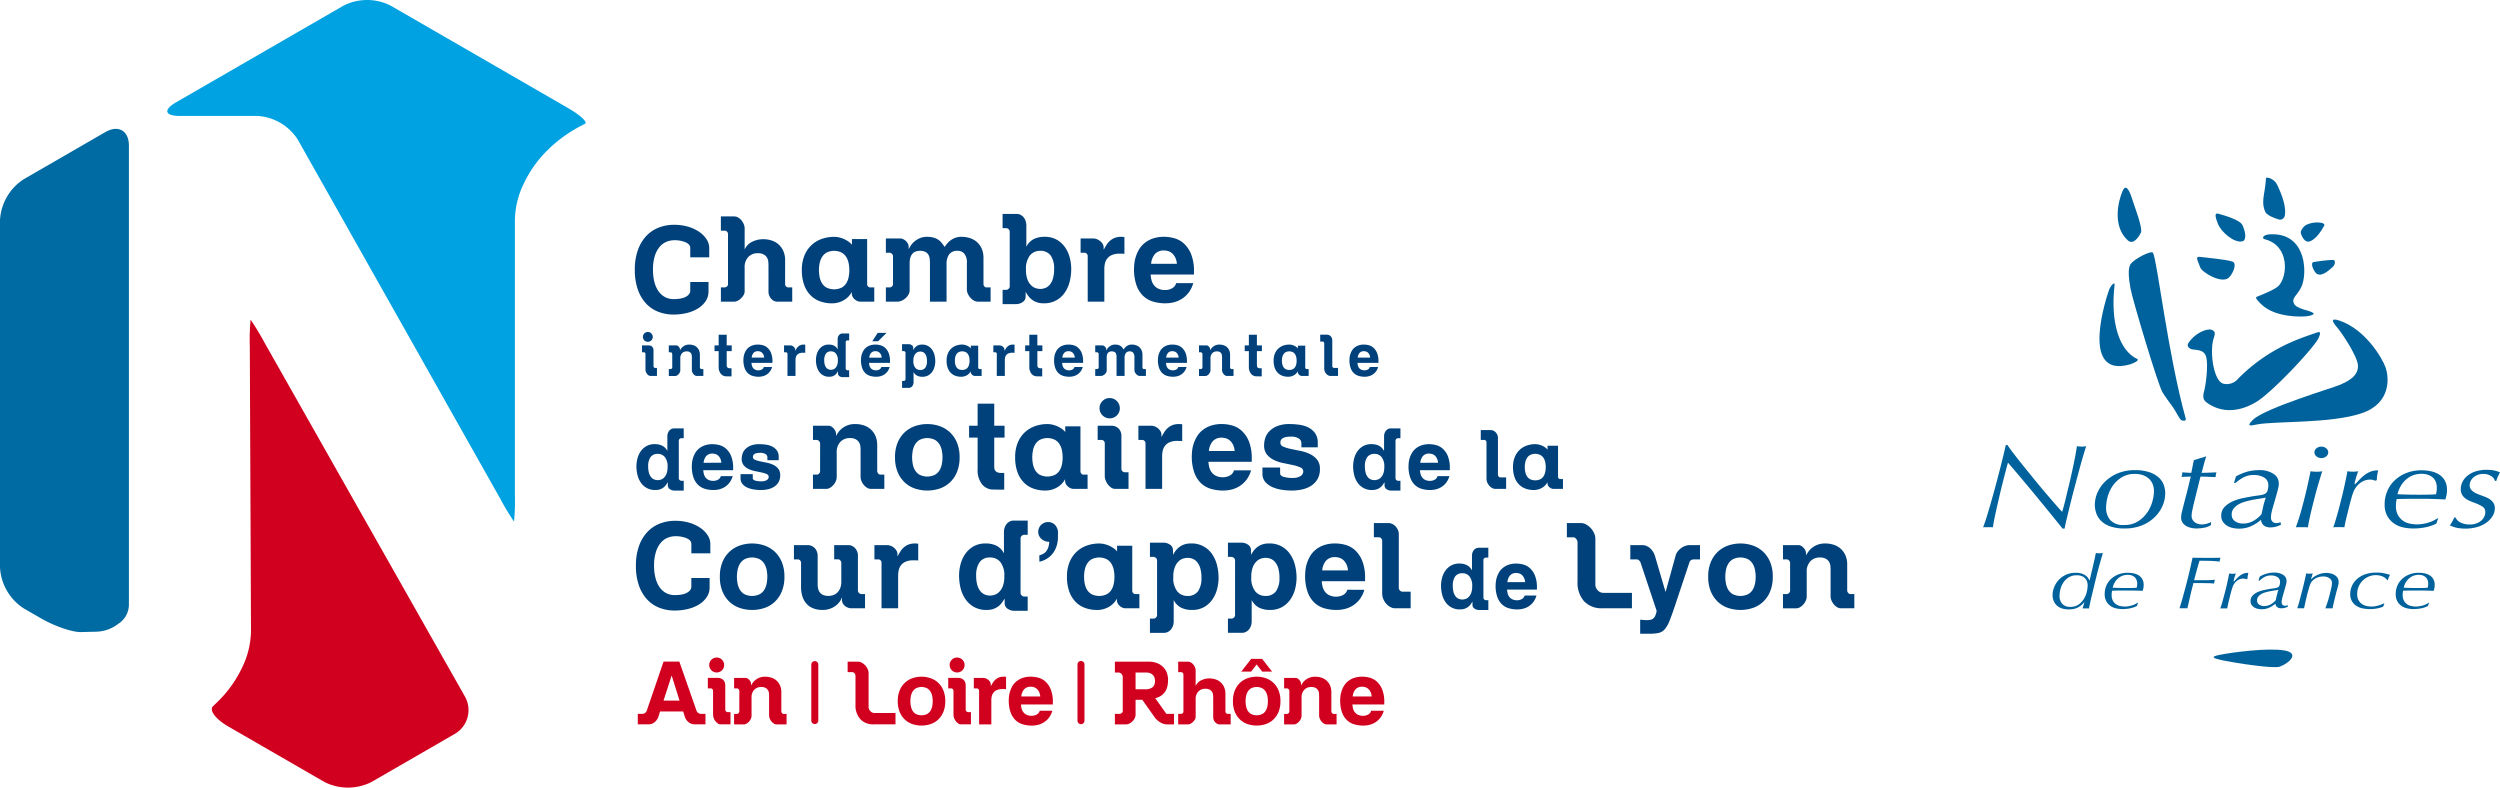 <svg xmlns="http://www.w3.org/2000/svg" xmlns:xlink="http://www.w3.org/1999/xlink" width="590.467" height="186.022" viewBox="0 0 590.467 186.022"><defs><clipPath id="a"><rect width="590.467" height="186.022" fill="none"></rect></clipPath></defs><g clip-path="url(#a)"><path d="M19,143.076c-2.034,0-6.2-1.442-9.252-3.207l-4.194-2.42A12.323,12.323,0,0,1,0,127.832V45.761a12.319,12.319,0,0,1,5.553-9.617l19.34-11.165c3.053-1.764,5.553-.32,5.553,3.205l0,108.483a5.4,5.4,0,0,1-2.548,4.483,8.828,8.828,0,0,1-5.2,1.836" transform="translate(0 6.214)" fill="#006ba2"></path><path d="M113.544,52.047a20.264,20.264,0,0,1,2.14-8.767,27.58,27.58,0,0,1,5.708-7.951,32.769,32.769,0,0,1,7.951-5.707l.725-.372c.8-.333-1.052-2.047-4.105-3.81L84.189,1.323a12.312,12.312,0,0,0-11.105,0L33.508,24.172c-3.055,1.764-2.668,3.207.858,3.207H52.7a12.152,12.152,0,0,1,9.56,5.585l47.727,84.648a61.935,61.935,0,0,0,3.352,5.584,50.515,50.515,0,0,0,.2-6.409" transform="translate(8.067)" fill="#00a2e1"></path><path d="M48.791,66.49a50.88,50.88,0,0,1,.186-6.411,62.1,62.1,0,0,1,3.364,5.578l47.276,83.472a6.5,6.5,0,0,1-2.392,8.784l-19.7,11.375a12.31,12.31,0,0,1-11.1,0L43.678,156.16c-3.053-1.764-4.629-3.942-3.5-4.841,0,0,.043-.045,1-.973a27.86,27.86,0,0,0,5.751-8,20.257,20.257,0,0,0,2.141-8.765" transform="translate(10.212 15.411)" fill="#d1001f"></path><path d="M132.42,47.938V45.722q0-.841-1.093-1.332a6.661,6.661,0,0,0-2.72-.491,5.09,5.09,0,0,0-1.626.3,4.091,4.091,0,0,0-1.627,1.079,5.961,5.961,0,0,0-1.248,2.159,10.559,10.559,0,0,0-.49,3.506,11.7,11.7,0,0,0,.28,2.593,6.872,6.872,0,0,0,.883,2.2,4.588,4.588,0,0,0,1.542,1.514,4.39,4.39,0,0,0,2.286.56,9.247,9.247,0,0,0,1.3-.1,4.74,4.74,0,0,0,1.234-.337,2.67,2.67,0,0,0,.911-.631,1.384,1.384,0,0,0,.366-.981V53.77h4.317v2.186a4.107,4.107,0,0,1-.686,2.342,5.883,5.883,0,0,1-1.823,1.724,9.071,9.071,0,0,1-2.622,1.066,12.923,12.923,0,0,1-3.084.364,9.861,9.861,0,0,1-3.7-.673,7.8,7.8,0,0,1-2.9-2,9.373,9.373,0,0,1-1.907-3.308,13.973,13.973,0,0,1-.687-4.585,13.681,13.681,0,0,1,.715-4.626A9.483,9.483,0,0,1,122,42.933a8.057,8.057,0,0,1,2.945-2.005,9.756,9.756,0,0,1,3.631-.673,11.6,11.6,0,0,1,3.378.464,9.1,9.1,0,0,1,2.622,1.233,6.22,6.22,0,0,1,1.71,1.753,3.754,3.754,0,0,1,.617,2.019v2.215" transform="translate(30.609 12.839)" fill="#00417b"></path><path d="M150.674,56.689a.742.742,0,0,0,.224.519.678.678,0,0,0,.505.239h.952v3.365h-3.587a1.624,1.624,0,0,1-.716-.17,2.1,2.1,0,0,1-.645-.49,2.58,2.58,0,0,1-.476-.756,2.4,2.4,0,0,1-.183-.94V52.315c0-.28-.014-.589-.041-.925a2.326,2.326,0,0,0-.294-.954,2.069,2.069,0,0,0-.772-.758,2.841,2.841,0,0,0-1.444-.308,3.018,3.018,0,0,0-2.2.87,3.472,3.472,0,0,0-.881,2.58v5.635a1.612,1.612,0,0,1-.239.785,3.389,3.389,0,0,1-.6.771,3.507,3.507,0,0,1-.784.574,1.685,1.685,0,0,1-.785.225h-3.2V57.446h.926a.767.767,0,0,0,.5-.225.64.64,0,0,0,.253-.476V44.8a.824.824,0,0,0-.756-.758H135.5V40.678h3.085a1.966,1.966,0,0,1,1,.266,2.826,2.826,0,0,1,.8.687,3.635,3.635,0,0,1,.533.911,2.56,2.56,0,0,1,.2.94v4.907h.055a3.294,3.294,0,0,1,.589-.883,3.585,3.585,0,0,1,.952-.744,5.939,5.939,0,0,1,1.262-.5,5.6,5.6,0,0,1,1.515-.2,6.363,6.363,0,0,1,2.047.322,4.548,4.548,0,0,1,1.64.954,4.6,4.6,0,0,1,1.093,1.556,5.33,5.33,0,0,1,.407,2.16" transform="translate(34.759 10.435)" fill="#00417b"></path><path d="M166.143,55.733a.737.737,0,0,0,.211.491.614.614,0,0,0,.464.237h1.008v3.365H164.49a1.712,1.712,0,0,1-.631-.141,2.275,2.275,0,0,1-.645-.392,2.166,2.166,0,0,1-.49-.6,1.538,1.538,0,0,1-.2-.77v-.393a4.852,4.852,0,0,1-1.935,1.977,5.468,5.468,0,0,1-2.747.716,8.23,8.23,0,0,1-2.8-.464,6.021,6.021,0,0,1-2.257-1.43,6.667,6.667,0,0,1-1.515-2.453,10.159,10.159,0,0,1-.547-3.506,8.815,8.815,0,0,1,.631-3.491,7.026,7.026,0,0,1,1.682-2.44,6.875,6.875,0,0,1,2.426-1.444,8.744,8.744,0,0,1,2.887-.476,5.341,5.341,0,0,1,1.177.139,6.228,6.228,0,0,1,1.177.393,6.106,6.106,0,0,1,1.052.6,3.854,3.854,0,0,1,.8.743V45.05h3.589m-4.206,7.318a8.759,8.759,0,0,0-.139-1.5,4.579,4.579,0,0,0-.519-1.471,3.13,3.13,0,0,0-1.093-1.122,4.014,4.014,0,0,0-3.688,0,3.173,3.173,0,0,0-1.079,1.122,4.609,4.609,0,0,0-.519,1.471,8.762,8.762,0,0,0-.139,1.5A8.891,8.891,0,0,0,154.9,53.9a4.616,4.616,0,0,0,.519,1.473,3.066,3.066,0,0,0,1.079,1.108,4.138,4.138,0,0,0,3.688,0,3.027,3.027,0,0,0,1.093-1.108A4.586,4.586,0,0,0,161.8,53.9a8.888,8.888,0,0,0,.139-1.528" transform="translate(38.663 11.419)" fill="#00417b"></path><path d="M168.2,49.087a.8.8,0,0,0-.253-.547.738.738,0,0,0-.534-.266h-.9V44.909h3.42a1.589,1.589,0,0,1,.687.168,2.457,2.457,0,0,1,1.094,1.038,1.409,1.409,0,0,1,.182.672v.645c.129-.243.3-.533.518-.868a4.262,4.262,0,0,1,.856-.954,5.243,5.243,0,0,1,1.262-.771,4.2,4.2,0,0,1,1.71-.322,5.816,5.816,0,0,1,1.416.153,4.079,4.079,0,0,1,1.093.449,3.457,3.457,0,0,1,.871.744A11.481,11.481,0,0,1,180.4,46.9c.132-.186.3-.416.506-.686a4.4,4.4,0,0,1,.784-.785,4.6,4.6,0,0,1,1.136-.646,4.147,4.147,0,0,1,1.556-.265,6.341,6.341,0,0,1,2.047.322,4.438,4.438,0,0,1,2.735,2.511,5.337,5.337,0,0,1,.406,2.159v6.225a.733.733,0,0,0,.21.49.613.613,0,0,0,.462.239h1.01v3.365h-3a1.924,1.924,0,0,1-.952-.266,3.112,3.112,0,0,1-.842-.687,3.727,3.727,0,0,1-.589-.925,2.409,2.409,0,0,1-.224-.983v-6.2a3.273,3.273,0,0,0-.631-2.3,2.029,2.029,0,0,0-1.5-.645,2.322,2.322,0,0,0-2.075.87,3.807,3.807,0,0,0-.589,2.186v8.945h-3.925V50.854c0-.318-.015-.655-.041-1.01a2.819,2.819,0,0,0-.254-.98,1.723,1.723,0,0,0-.7-.744,2.656,2.656,0,0,0-1.361-.294,2.683,2.683,0,0,0-1.164.224,1.928,1.928,0,0,0-.743.617,2.588,2.588,0,0,0-.406.926,4.918,4.918,0,0,0-.127,1.15V57.19a1.945,1.945,0,0,1-.266.954,3.361,3.361,0,0,1-.687.856,3.436,3.436,0,0,1-.94.6,2.5,2.5,0,0,1-1,.225h-2.719V56.461h.925a.761.761,0,0,0,.505-.225.638.638,0,0,0,.253-.476" transform="translate(42.716 11.419)" fill="#00417b"></path><path d="M190.139,44.388a.865.865,0,0,0-.813-.814h-.87V40.209h3.365a1.948,1.948,0,0,1,.8.183,2.227,2.227,0,0,1,.728.533,2.657,2.657,0,0,1,.519.87,3.271,3.271,0,0,1,.2,1.164v4.907h.057a3.931,3.931,0,0,1,1.682-1.7,5.524,5.524,0,0,1,2.552-.547,5.647,5.647,0,0,1,2.972.729,6.059,6.059,0,0,1,1.949,1.851,7.712,7.712,0,0,1,1.066,2.453,10.7,10.7,0,0,1,.323,2.509,12.452,12.452,0,0,1-.364,3.028,7.857,7.857,0,0,1-1.165,2.609,5.758,5.758,0,0,1-5,2.523,4.636,4.636,0,0,1-1.655-.266,4.135,4.135,0,0,1-1.192-.672,4.652,4.652,0,0,1-.813-.856,7.5,7.5,0,0,1-.519-.813H193.9v1.009a1.528,1.528,0,0,1-.687,1.3,2.8,2.8,0,0,1-1.669.49h-3.085V58.156h.842a.85.85,0,0,0,.56-.253.72.72,0,0,0,.28-.533m10.487-4.178a5.359,5.359,0,0,0-.8-3.141,2.938,2.938,0,0,0-2.567-1.121,2.975,2.975,0,0,0-2.341,1.079,5.068,5.068,0,0,0-.939,3.379,6.108,6.108,0,0,0,.407,2.453,3.671,3.671,0,0,0,.966,1.375,2.731,2.731,0,0,0,1.122.589,4.324,4.324,0,0,0,.868.126,3.419,3.419,0,0,0,1.15-.21,2.6,2.6,0,0,0,1.066-.744,3.953,3.953,0,0,0,.772-1.444,7.736,7.736,0,0,0,.294-2.341" transform="translate(48.342 10.314)" fill="#00417b"></path><path d="M204.8,49.032a.744.744,0,0,0-.225-.519.681.681,0,0,0-.5-.239h-.954V44.909h3.028a2.312,2.312,0,0,1,.828.168,2.762,2.762,0,0,1,.783.464,2.615,2.615,0,0,1,.577.672,1.5,1.5,0,0,1,.225.771v.505h.054q.309-.562.647-1.094a4.319,4.319,0,0,1,.813-.954,3.745,3.745,0,0,1,1.107-.672,4.107,4.107,0,0,1,1.528-.253c.129,0,.256.005.377.014s.248.024.381.043v3.981a2.6,2.6,0,0,0-.547-.055h-.577a4.488,4.488,0,0,0-1.85.322,2.81,2.81,0,0,0-1.094.842,2.937,2.937,0,0,0-.533,1.15,5.776,5.776,0,0,0-.141,1.248v7.767H204.8" transform="translate(52.103 11.419)" fill="#00417b"></path><path d="M227.153,55.451a6.619,6.619,0,0,1-1.108,2.258,6.255,6.255,0,0,1-1.612,1.471,6.32,6.32,0,0,1-1.892.8,8.323,8.323,0,0,1-1.949.239,10.214,10.214,0,0,1-2.93-.406,5.714,5.714,0,0,1-2.356-1.361,6.53,6.53,0,0,1-1.571-2.523,11.337,11.337,0,0,1-.574-3.87c0-.3.023-.691.07-1.177a8.219,8.219,0,0,1,.322-1.571,8.615,8.615,0,0,1,.73-1.7,5.7,5.7,0,0,1,1.275-1.542,6.45,6.45,0,0,1,1.964-1.122,7.992,7.992,0,0,1,2.788-.435,9.231,9.231,0,0,1,2.328.323,5.553,5.553,0,0,1,2.271,1.234,6.918,6.918,0,0,1,1.725,2.509,10.632,10.632,0,0,1,.686,4.15v.7H217.085a9.409,9.409,0,0,0,.141,1.037,3.589,3.589,0,0,0,.462,1.206,2.87,2.87,0,0,0,1.038,1,3.649,3.649,0,0,0,1.865.407,3.193,3.193,0,0,0,1.556-.407,1.919,1.919,0,0,0,.968-1.22m.168-4.57a4.167,4.167,0,0,0-.392-1.5,3.205,3.205,0,0,0-.73-.968,2.567,2.567,0,0,0-.925-.519,3.384,3.384,0,0,0-.981-.153,2.737,2.737,0,0,0-2.145.827,4.047,4.047,0,0,0-.911,2.313Z" transform="translate(54.679 11.419)" fill="#00417b"></path><path d="M129.641,92.356a.507.507,0,0,0,.193.368.589.589,0,0,0,.388.175h.579v2.32h-2.127a1.929,1.929,0,0,1-1.15-.339,1.051,1.051,0,0,1-.474-.9v-.7h-.039c-.1.168-.226.354-.368.562a2.884,2.884,0,0,1-1.372,1.054,3.253,3.253,0,0,1-1.141.182,3.973,3.973,0,0,1-3.452-1.74,5.385,5.385,0,0,1-.8-1.8,8.6,8.6,0,0,1-.251-2.09,7.36,7.36,0,0,1,.222-1.729,5.254,5.254,0,0,1,.735-1.693,4.169,4.169,0,0,1,1.344-1.277,3.885,3.885,0,0,1,2.048-.5,3.816,3.816,0,0,1,1.76.377,2.715,2.715,0,0,1,1.16,1.17h.039V82.417a2.251,2.251,0,0,1,.136-.8,1.82,1.82,0,0,1,.357-.6,1.531,1.531,0,0,1,.5-.369,1.349,1.349,0,0,1,.552-.124h2.32v2.32h-.6a.6.6,0,0,0-.563.562m-7.231,6.071a5.338,5.338,0,0,0,.2,1.615,2.712,2.712,0,0,0,.532,1,1.783,1.783,0,0,0,.735.511,2.312,2.312,0,0,0,.793.146,2.889,2.889,0,0,0,.6-.088,1.871,1.871,0,0,0,.773-.4,2.539,2.539,0,0,0,.667-.947,4.218,4.218,0,0,0,.281-1.694,3.492,3.492,0,0,0-.648-2.33,2.058,2.058,0,0,0-1.615-.745,2.025,2.025,0,0,0-1.77.775,3.7,3.7,0,0,0-.55,2.165" transform="translate(30.686 20.655)" fill="#00417b"></path><path d="M139.693,91.034a4.581,4.581,0,0,1-.764,1.556,4.314,4.314,0,0,1-1.112,1.015,4.388,4.388,0,0,1-1.305.553,5.84,5.84,0,0,1-1.344.163,7.018,7.018,0,0,1-2.02-.28,3.972,3.972,0,0,1-1.625-.937,4.524,4.524,0,0,1-1.083-1.742,7.855,7.855,0,0,1-.4-2.669q0-.309.049-.812a5.765,5.765,0,0,1,.221-1.083,5.912,5.912,0,0,1,.5-1.17,3.919,3.919,0,0,1,.88-1.063,4.434,4.434,0,0,1,1.353-.774,5.51,5.51,0,0,1,1.925-.3,6.347,6.347,0,0,1,1.6.224,3.832,3.832,0,0,1,1.568.851,4.742,4.742,0,0,1,1.189,1.731,7.3,7.3,0,0,1,.474,2.861v.482h-7.058a6.7,6.7,0,0,0,.1.716,2.529,2.529,0,0,0,.319.832,1.993,1.993,0,0,0,.716.686,2.517,2.517,0,0,0,1.285.281,2.21,2.21,0,0,0,1.074-.281,1.324,1.324,0,0,0,.666-.841m.117-3.153a2.9,2.9,0,0,0-.27-1.035,2.2,2.2,0,0,0-.5-.666,1.728,1.728,0,0,0-.638-.358,2.33,2.33,0,0,0-.676-.107,1.891,1.891,0,0,0-1.48.57,2.809,2.809,0,0,0-.628,1.6Z" transform="translate(33.358 21.417)" fill="#00417b"></path><path d="M145.543,87.282v-.676a.922.922,0,0,0-.406-.755,2.284,2.284,0,0,0-1.353-.309,3.286,3.286,0,0,0-.89.1,1.4,1.4,0,0,0-.5.243.645.645,0,0,0-.224.319,1.321,1.321,0,0,0-.046.348.675.675,0,0,0,.474.619,6.213,6.213,0,0,0,1.189.367q.714.155,1.557.318a6.666,6.666,0,0,1,1.557.5,3.428,3.428,0,0,1,1.189.91,2.3,2.3,0,0,1,.474,1.518,3.176,3.176,0,0,1-.474,1.818,3.32,3.32,0,0,1-1.17,1.073,4.811,4.811,0,0,1-1.479.513,8.363,8.363,0,0,1-1.382.136,11.371,11.371,0,0,1-1.654-.127,6.1,6.1,0,0,1-1.567-.435,3.2,3.2,0,0,1-1.17-.851,2.013,2.013,0,0,1-.465-1.355V90.57h2.882v.947q0,.405.589.579a5.2,5.2,0,0,0,1.46.175,2.719,2.719,0,0,0,.861-.116,1.621,1.621,0,0,0,.521-.271.9.9,0,0,0,.261-.338.887.887,0,0,0,.078-.338.7.7,0,0,0-.475-.648,5.64,5.64,0,0,0-1.179-.377q-.707-.155-1.537-.319a6.7,6.7,0,0,1-1.538-.493,3.341,3.341,0,0,1-1.18-.9,2.327,2.327,0,0,1-.474-1.538,3.85,3.85,0,0,1,.194-1.17,2.821,2.821,0,0,1,.677-1.112,3.682,3.682,0,0,1,1.285-.831,5.311,5.311,0,0,1,2-.329,11.9,11.9,0,0,1,1.529.106,4.849,4.849,0,0,1,1.488.435,3.022,3.022,0,0,1,1.122.93,2.6,2.6,0,0,1,.445,1.586v.734" transform="translate(35.707 21.417)" fill="#00417b"></path><path d="M154.5,84.309a.871.871,0,0,0-.239-.562.683.683,0,0,0-.518-.28h-.926V80.1h3.673a1.259,1.259,0,0,1,.646.181,2.471,2.471,0,0,1,.966,1.081,1.6,1.6,0,0,1,.156.674v.5a7.38,7.38,0,0,1,.5-.827,4.579,4.579,0,0,1,.883-.94A4.8,4.8,0,0,1,162.8,79.71a6.352,6.352,0,0,1,2.047.323,4.519,4.519,0,0,1,1.64.954,4.568,4.568,0,0,1,1.093,1.556,5.347,5.347,0,0,1,.406,2.16v6.112a.888.888,0,0,0,.226.56.635.635,0,0,0,.5.28h.954v3.365H166.5a1.721,1.721,0,0,1-.912-.265,3.094,3.094,0,0,1-.772-.675,3.539,3.539,0,0,1-.547-.908,2.557,2.557,0,0,1-.211-.984V85.964c0-.281-.013-.589-.041-.926a2.337,2.337,0,0,0-.294-.954,2.076,2.076,0,0,0-.771-.756,2.84,2.84,0,0,0-1.444-.309,3.011,3.011,0,0,0-2.2.87,3.465,3.465,0,0,0-.885,2.58v5.749a2.447,2.447,0,0,1-.21.966,3.405,3.405,0,0,1-.56.9,3.239,3.239,0,0,1-.8.675,1.746,1.746,0,0,1-.9.265h-3.141V91.654h.926a.7.7,0,0,0,.518-.251.769.769,0,0,0,.239-.533" transform="translate(39.2 20.447)" fill="#00417b"></path><path d="M183.489,87.561a8.926,8.926,0,0,1-.631,3.506,6.949,6.949,0,0,1-1.682,2.451,6.688,6.688,0,0,1-2.425,1.432,9.274,9.274,0,0,1-5.776,0,6.688,6.688,0,0,1-2.425-1.432,6.965,6.965,0,0,1-1.682-2.451,8.926,8.926,0,0,1-.631-3.506,8.81,8.81,0,0,1,.631-3.491,7.01,7.01,0,0,1,1.682-2.44,6.875,6.875,0,0,1,2.425-1.442,8.974,8.974,0,0,1,5.776,0,6.875,6.875,0,0,1,2.425,1.442,6.994,6.994,0,0,1,1.682,2.44,8.81,8.81,0,0,1,.631,3.491m-4.037,0a8.648,8.648,0,0,0-.141-1.5,4.579,4.579,0,0,0-.519-1.471,3.12,3.12,0,0,0-1.093-1.122,4.011,4.011,0,0,0-3.687,0,3.176,3.176,0,0,0-1.081,1.122,4.606,4.606,0,0,0-.518,1.471,8.759,8.759,0,0,0-.139,1.5,8.877,8.877,0,0,0,.139,1.528,4.6,4.6,0,0,0,.518,1.473,3.079,3.079,0,0,0,1.081,1.108,4.136,4.136,0,0,0,3.687,0,3.027,3.027,0,0,0,1.093-1.108,4.575,4.575,0,0,0,.519-1.473,8.765,8.765,0,0,0,.141-1.528" transform="translate(43.155 20.447)" fill="#00417b"></path><path d="M188.1,81.088h2.439v2.8H188.1v6.786c0,.148.01.312.028.49a1.149,1.149,0,0,0,.182.5,1.208,1.208,0,0,0,.491.407,2.089,2.089,0,0,0,.925.168h.73v3.927c-.094,0-.2.005-.309.014s-.234.013-.364.013c-.261,0-.542-.005-.841-.013s-.636-.014-1.009-.014a3.392,3.392,0,0,1-2.707-1.235,5.386,5.386,0,0,1-1.052-3.589V83.891h-2.018v-2.8h2.018V75.872H188.1" transform="translate(46.727 19.462)" fill="#00417b"></path><path d="M206.24,90.926a.736.736,0,0,0,.21.49.613.613,0,0,0,.464.239h1.009v3.365h-3.337a1.7,1.7,0,0,1-.63-.141,2.3,2.3,0,0,1-.646-.392,2.207,2.207,0,0,1-.49-.6,1.552,1.552,0,0,1-.2-.771V92.72a4.859,4.859,0,0,1-1.935,1.977,5.488,5.488,0,0,1-2.748.715,8.252,8.252,0,0,1-2.8-.461,6.032,6.032,0,0,1-2.258-1.432,6.659,6.659,0,0,1-1.514-2.451,10.16,10.16,0,0,1-.547-3.506,8.81,8.81,0,0,1,.631-3.491,7.027,7.027,0,0,1,1.682-2.44,6.886,6.886,0,0,1,2.425-1.442,8.72,8.72,0,0,1,2.889-.477,5.342,5.342,0,0,1,1.177.139,6.346,6.346,0,0,1,1.177.392,6.272,6.272,0,0,1,1.052.6,3.89,3.89,0,0,1,.8.744V80.242h3.589m-4.206,7.319a8.642,8.642,0,0,0-.141-1.5,4.548,4.548,0,0,0-.519-1.471,3.126,3.126,0,0,0-1.092-1.122,4.014,4.014,0,0,0-3.688,0,3.166,3.166,0,0,0-1.081,1.122A4.607,4.607,0,0,0,195,86.06a8.764,8.764,0,0,0-.139,1.5A8.881,8.881,0,0,0,195,89.089a4.6,4.6,0,0,0,.518,1.473A3.069,3.069,0,0,0,196.6,91.67a4.138,4.138,0,0,0,3.688,0,3.032,3.032,0,0,0,1.092-1.108,4.545,4.545,0,0,0,.519-1.473,8.759,8.759,0,0,0,.141-1.528" transform="translate(48.948 20.447)" fill="#00417b"></path><path d="M208.01,85.478a.741.741,0,0,0-.225-.519.678.678,0,0,0-.505-.239h-.952V81.357h3.225a2.482,2.482,0,0,1,1.064.21,2.257,2.257,0,0,1,.744.547,2.219,2.219,0,0,1,.434.756,2.713,2.713,0,0,1,.141.871v7.907a.857.857,0,0,0,.7.7h.981v3.925h-3.2a1.564,1.564,0,0,1-.885-.294,3.309,3.309,0,0,1-.77-.73,3.831,3.831,0,0,1-.548-.98,2.939,2.939,0,0,1-.21-1.052m-1.234-15.983a2.323,2.323,0,0,1,.7-1.71,2.294,2.294,0,0,1,1.682-.7,2.394,2.394,0,0,1,2.411,2.411,2.292,2.292,0,0,1-.7,1.682,2.327,2.327,0,0,1-1.71.7,2.4,2.4,0,0,1-2.384-2.385" transform="translate(52.926 19.193)" fill="#00417b"></path><path d="M215.664,84.225a.746.746,0,0,0-.225-.519.678.678,0,0,0-.505-.239h-.952V80.1h3.028a2.292,2.292,0,0,1,.827.167,2.769,2.769,0,0,1,.784.464,2.616,2.616,0,0,1,.577.672,1.506,1.506,0,0,1,.224.77v.506h.057c.2-.374.421-.739.645-1.094a4.383,4.383,0,0,1,.813-.954,3.824,3.824,0,0,1,1.107-.673,4.145,4.145,0,0,1,1.529-.251c.129,0,.256,0,.377.014s.249.024.379.043v3.981a2.5,2.5,0,0,0-.547-.055h-.574a4.468,4.468,0,0,0-1.851.323,2.8,2.8,0,0,0-1.094.841,2.916,2.916,0,0,0-.531,1.15,5.7,5.7,0,0,0-.141,1.248v7.767h-3.925" transform="translate(54.89 20.447)" fill="#00417b"></path><path d="M238.016,90.645a6.634,6.634,0,0,1-1.107,2.257,6.248,6.248,0,0,1-3.506,2.271,8.324,8.324,0,0,1-1.949.239,10.17,10.17,0,0,1-2.93-.406,5.719,5.719,0,0,1-2.356-1.36,6.539,6.539,0,0,1-1.571-2.523,11.343,11.343,0,0,1-.574-3.87c0-.3.024-.691.07-1.177a8.316,8.316,0,0,1,.322-1.571,8.619,8.619,0,0,1,.73-1.7,5.7,5.7,0,0,1,1.275-1.543,6.455,6.455,0,0,1,1.963-1.121,8.012,8.012,0,0,1,2.791-.435,9.228,9.228,0,0,1,2.327.323,5.565,5.565,0,0,1,2.271,1.233,6.92,6.92,0,0,1,1.725,2.511,10.626,10.626,0,0,1,.687,4.15v.7H227.95a8.785,8.785,0,0,0,.141,1.038,3.58,3.58,0,0,0,.461,1.206,2.867,2.867,0,0,0,1.038.994,3.648,3.648,0,0,0,1.865.408,3.194,3.194,0,0,0,1.556-.408,1.91,1.91,0,0,0,.967-1.219m.168-4.57a4.143,4.143,0,0,0-.392-1.5,3.2,3.2,0,0,0-.729-.968,2.531,2.531,0,0,0-.926-.518,3.3,3.3,0,0,0-.981-.156,2.733,2.733,0,0,0-2.145.828,4.048,4.048,0,0,0-.911,2.313Z" transform="translate(57.465 20.447)" fill="#00417b"></path><path d="M246.5,85.206v-.98a1.338,1.338,0,0,0-.589-1.094,3.3,3.3,0,0,0-1.963-.449,4.778,4.778,0,0,0-1.29.139,2.019,2.019,0,0,0-.729.352.923.923,0,0,0-.322.461,1.907,1.907,0,0,0-.07.506.974.974,0,0,0,.687.9,8.722,8.722,0,0,0,1.724.533q1.037.226,2.258.464a9.546,9.546,0,0,1,2.255.729,4.987,4.987,0,0,1,1.726,1.318,3.335,3.335,0,0,1,.686,2.2,4.6,4.6,0,0,1-.686,2.635,4.819,4.819,0,0,1-1.7,1.558,6.976,6.976,0,0,1-2.146.741,11.84,11.84,0,0,1-2,.2,16.731,16.731,0,0,1-2.4-.181,8.8,8.8,0,0,1-2.271-.632,4.651,4.651,0,0,1-1.7-1.233A2.908,2.908,0,0,1,237.3,91.4v-1.43h4.178v1.375q0,.588.854.839a7.546,7.546,0,0,0,2.118.254,3.931,3.931,0,0,0,1.249-.168,2.4,2.4,0,0,0,.756-.392,1.329,1.329,0,0,0,.378-.491,1.288,1.288,0,0,0,.111-.491,1.014,1.014,0,0,0-.686-.939,8.108,8.108,0,0,0-1.711-.547q-1.021-.224-2.229-.464a9.676,9.676,0,0,1-2.228-.715,4.843,4.843,0,0,1-1.711-1.3,3.383,3.383,0,0,1-.686-2.229,5.583,5.583,0,0,1,.28-1.7,4.106,4.106,0,0,1,.981-1.612,5.369,5.369,0,0,1,1.865-1.206,7.692,7.692,0,0,1,2.9-.477,17.106,17.106,0,0,1,2.215.156,6.993,6.993,0,0,1,2.159.63,4.385,4.385,0,0,1,1.626,1.347,3.763,3.763,0,0,1,.646,2.3v1.064" transform="translate(60.871 20.447)" fill="#00417b"></path><path d="M264.359,92.356a.5.5,0,0,0,.193.368.587.587,0,0,0,.387.175h.581v2.32h-2.129a1.931,1.931,0,0,1-1.148-.339,1.048,1.048,0,0,1-.474-.9v-.7h-.039c-.1.168-.226.354-.368.562a3,3,0,0,1-.552.589,2.946,2.946,0,0,1-.82.465,3.258,3.258,0,0,1-1.141.182,3.974,3.974,0,0,1-3.453-1.74,5.438,5.438,0,0,1-.8-1.8,8.667,8.667,0,0,1-.25-2.09,7.361,7.361,0,0,1,.222-1.729,5.253,5.253,0,0,1,.734-1.693,4.182,4.182,0,0,1,1.344-1.277,3.888,3.888,0,0,1,2.048-.5,3.821,3.821,0,0,1,1.762.377,2.722,2.722,0,0,1,1.16,1.17h.039V82.417a2.225,2.225,0,0,1,.136-.8,1.819,1.819,0,0,1,.357-.6,1.54,1.54,0,0,1,.5-.369,1.35,1.35,0,0,1,.552-.124h2.321v2.32h-.6a.6.6,0,0,0-.562.562m-7.231,6.071a5.341,5.341,0,0,0,.2,1.615,2.7,2.7,0,0,0,.534,1,1.768,1.768,0,0,0,.733.511,2.318,2.318,0,0,0,.793.146,2.9,2.9,0,0,0,.6-.088,1.875,1.875,0,0,0,.772-.4,2.525,2.525,0,0,0,.667-.947,4.2,4.2,0,0,0,.281-1.694,3.492,3.492,0,0,0-.648-2.33,2.057,2.057,0,0,0-1.615-.745,2.022,2.022,0,0,0-1.769.775,3.687,3.687,0,0,0-.55,2.165" transform="translate(65.243 20.655)" fill="#00417b"></path><path d="M274.411,91.034a4.555,4.555,0,0,1-.763,1.556,4.326,4.326,0,0,1-2.419,1.568,5.829,5.829,0,0,1-1.343.163,7.012,7.012,0,0,1-2.021-.28,3.957,3.957,0,0,1-1.625-.937,4.524,4.524,0,0,1-1.083-1.742,7.823,7.823,0,0,1-.4-2.669c0-.206.015-.476.048-.812a5.684,5.684,0,0,1,.222-1.083,5.906,5.906,0,0,1,.5-1.17,3.924,3.924,0,0,1,.881-1.063,4.42,4.42,0,0,1,1.353-.774,5.508,5.508,0,0,1,1.924-.3,6.356,6.356,0,0,1,1.6.224,3.832,3.832,0,0,1,1.568.851,4.772,4.772,0,0,1,1.189,1.731,7.324,7.324,0,0,1,.472,2.861v.482h-7.058a6.747,6.747,0,0,0,.1.716,2.5,2.5,0,0,0,.319.832,1.973,1.973,0,0,0,.716.686,2.514,2.514,0,0,0,1.285.281,2.205,2.205,0,0,0,1.073-.281,1.326,1.326,0,0,0,.667-.841m.117-3.153a2.925,2.925,0,0,0-.271-1.035,2.2,2.2,0,0,0-.5-.666,1.728,1.728,0,0,0-.638-.358,2.336,2.336,0,0,0-.676-.107,1.889,1.889,0,0,0-1.48.57,2.8,2.8,0,0,0-.628,1.6Z" transform="translate(67.916 21.417)" fill="#00417b"></path><path d="M282.4,91.441a.633.633,0,0,0,.579.581h1.355v2.707h-2.552a1.575,1.575,0,0,1-.736-.192,2.435,2.435,0,0,1-.667-.523,2.773,2.773,0,0,1-.494-.774,2.383,2.383,0,0,1-.194-.947V83.706a.541.541,0,0,0-.155-.367.453.453,0,0,0-.347-.173h-.851V80.844h2.32a1.549,1.549,0,0,1,.735.175,1.777,1.777,0,0,1,.55.445,2.019,2.019,0,0,1,.339.581,1.674,1.674,0,0,1,.117.581" transform="translate(71.398 20.738)" fill="#00417b"></path><path d="M295.034,91.227a.506.506,0,0,0,.146.339.426.426,0,0,0,.318.165h.7v2.32h-2.3a1.212,1.212,0,0,1-.435-.1,1.539,1.539,0,0,1-.445-.273,1.5,1.5,0,0,1-.339-.415,1.066,1.066,0,0,1-.134-.533v-.27a3.358,3.358,0,0,1-1.334,1.363,3.777,3.777,0,0,1-1.895.494A5.693,5.693,0,0,1,287.377,94a4.142,4.142,0,0,1-1.557-.988,4.578,4.578,0,0,1-1.044-1.691,7,7,0,0,1-.377-2.418,6.081,6.081,0,0,1,.435-2.407,4.847,4.847,0,0,1,1.16-1.682,4.729,4.729,0,0,1,1.674-1,6.037,6.037,0,0,1,1.992-.329,3.688,3.688,0,0,1,.812.1,4.237,4.237,0,0,1,1.538.687,2.591,2.591,0,0,1,.55.513v-.93h2.475m-2.9,5.047a5.91,5.91,0,0,0-.1-1.034,3.19,3.19,0,0,0-.358-1.015,2.164,2.164,0,0,0-.754-.774,2.77,2.77,0,0,0-2.543,0,2.187,2.187,0,0,0-.744.774,3.194,3.194,0,0,0-.358,1.015,5.922,5.922,0,0,0-.1,1.034,6.023,6.023,0,0,0,.1,1.054,3.194,3.194,0,0,0,.358,1.015,2.1,2.1,0,0,0,.744.764,2.853,2.853,0,0,0,2.543,0,2.08,2.08,0,0,0,.754-.764,3.19,3.19,0,0,0,.358-1.015,6.011,6.011,0,0,0,.1-1.054" transform="translate(72.953 21.417)" fill="#00417b"></path><path d="M132.626,105.575V103.36q0-.841-1.093-1.331a6.656,6.656,0,0,0-2.72-.493,5.065,5.065,0,0,0-1.626.3,4.073,4.073,0,0,0-1.626,1.079,5.932,5.932,0,0,0-1.248,2.159,10.56,10.56,0,0,0-.491,3.506,11.774,11.774,0,0,0,.28,2.592,6.924,6.924,0,0,0,.883,2.2,4.6,4.6,0,0,0,1.542,1.513,4.384,4.384,0,0,0,2.286.56,9.257,9.257,0,0,0,1.3-.1,4.855,4.855,0,0,0,1.234-.338,2.693,2.693,0,0,0,.911-.63,1.4,1.4,0,0,0,.364-.984v-1.989h4.317v2.186a4.108,4.108,0,0,1-.686,2.342,5.87,5.87,0,0,1-1.823,1.724,9.014,9.014,0,0,1-2.621,1.066,12.928,12.928,0,0,1-3.085.366,9.879,9.879,0,0,1-3.7-.674,7.819,7.819,0,0,1-2.9-2.005,9.393,9.393,0,0,1-1.907-3.308,13.967,13.967,0,0,1-.686-4.584,13.644,13.644,0,0,1,.715-4.627,9.478,9.478,0,0,1,1.963-3.323,8.065,8.065,0,0,1,2.944-2,9.731,9.731,0,0,1,3.631-.674,11.648,11.648,0,0,1,3.379.462,9.046,9.046,0,0,1,2.621,1.234,6.206,6.206,0,0,1,1.711,1.752,3.753,3.753,0,0,1,.616,2.019v2.215" transform="translate(30.662 25.111)" fill="#00417b"></path><path d="M150.562,110.005a8.908,8.908,0,0,1-.631,3.506,6.992,6.992,0,0,1-1.682,2.454,6.692,6.692,0,0,1-2.425,1.43,9.227,9.227,0,0,1-5.776,0,6.7,6.7,0,0,1-2.426-1.43,6.992,6.992,0,0,1-1.682-2.454,8.91,8.91,0,0,1-.629-3.506,8.809,8.809,0,0,1,.629-3.489,7.009,7.009,0,0,1,1.682-2.441,6.891,6.891,0,0,1,2.426-1.442,9,9,0,0,1,5.776,0,6.886,6.886,0,0,1,2.425,1.442,7.009,7.009,0,0,1,1.682,2.441,8.808,8.808,0,0,1,.631,3.489m-4.037,0a8.757,8.757,0,0,0-.141-1.5,4.579,4.579,0,0,0-.519-1.471,3.111,3.111,0,0,0-1.093-1.122,4.024,4.024,0,0,0-3.688,0A3.152,3.152,0,0,0,140,107.035a4.608,4.608,0,0,0-.519,1.471,8.746,8.746,0,0,0-.139,1.5,8.892,8.892,0,0,0,.139,1.529,4.626,4.626,0,0,0,.519,1.473,3.062,3.062,0,0,0,1.079,1.107,4.128,4.128,0,0,0,3.688,0,3.024,3.024,0,0,0,1.093-1.107,4.6,4.6,0,0,0,.519-1.473,8.9,8.9,0,0,0,.141-1.529" transform="translate(34.709 26.205)" fill="#00417b"></path><path d="M164.346,113.208a.868.868,0,0,0,.813.812h.87v3.365H162.72a2.1,2.1,0,0,1-.617-.113,2.4,2.4,0,0,1-.7-.348,2.158,2.158,0,0,1-.575-.618,1.681,1.681,0,0,1-.238-.911v-.589a4.42,4.42,0,0,1-1.78,2.174,5.126,5.126,0,0,1-2.817.8,6.18,6.18,0,0,1-2.033-.324,4.109,4.109,0,0,1-1.613-1,4.613,4.613,0,0,1-1.052-1.709,7.2,7.2,0,0,1-.378-2.468V106.59a.765.765,0,0,0-.225-.505.636.636,0,0,0-.475-.253h-.983v-3.364h3.421a2.342,2.342,0,0,1,.966.294,2.423,2.423,0,0,1,.689.6,2.45,2.45,0,0,1,.406.785,2.952,2.952,0,0,1,.126.842v6.729a3.664,3.664,0,0,0,.225,1.4,1.977,1.977,0,0,0,1.415,1.233,3.78,3.78,0,0,0,.912.114,3.6,3.6,0,0,0,1.01-.156,2.578,2.578,0,0,0,.981-.547,3.014,3.014,0,0,0,.743-1.037,4.012,4.012,0,0,0,.294-1.655v-4.459a.817.817,0,0,0-.224-.518.632.632,0,0,0-.477-.266h-.981v-3.364h3.337a2.157,2.157,0,0,1,1.584.7,2.564,2.564,0,0,1,.686,1.877" transform="translate(38.281 26.285)" fill="#00417b"></path><path d="M166.045,106.671a.744.744,0,0,0-.224-.519.68.68,0,0,0-.505-.239h-.954v-3.364h3.028a2.276,2.276,0,0,1,.828.168,2.732,2.732,0,0,1,.784.461,2.613,2.613,0,0,1,.575.673,1.493,1.493,0,0,1,.225.77v.505h.055q.309-.56.646-1.094a4.409,4.409,0,0,1,.813-.952,3.781,3.781,0,0,1,1.107-.673,4.142,4.142,0,0,1,1.528-.251c.131,0,.258.005.378.014s.248.024.38.041v3.982a2.578,2.578,0,0,0-.547-.057h-.575a4.454,4.454,0,0,0-1.851.324,2.813,2.813,0,0,0-1.093.839,2.941,2.941,0,0,0-.533,1.151,5.687,5.687,0,0,0-.141,1.248v7.767h-3.925" transform="translate(42.162 26.205)" fill="#00417b"></path><path d="M194.8,115.01a.715.715,0,0,0,.282.53.835.835,0,0,0,.56.254h.842v3.365H193.4a2.8,2.8,0,0,1-1.669-.49,1.527,1.527,0,0,1-.687-1.306v-1.009h-.055c-.151.244-.328.514-.533.813a4.321,4.321,0,0,1-.8.857,4.162,4.162,0,0,1-1.192.671,4.63,4.63,0,0,1-1.655.268,6.044,6.044,0,0,1-2.972-.687,5.979,5.979,0,0,1-2.032-1.837,7.85,7.85,0,0,1-1.165-2.607,12.392,12.392,0,0,1-.364-3.028,10.632,10.632,0,0,1,.324-2.511,7.626,7.626,0,0,1,1.064-2.453,6.041,6.041,0,0,1,1.948-1.851,5.66,5.66,0,0,1,2.973-.729,5.541,5.541,0,0,1,2.553.545,3.949,3.949,0,0,1,1.681,1.7h.055V100.6a3.242,3.242,0,0,1,.2-1.164,2.636,2.636,0,0,1,.519-.869,2.2,2.2,0,0,1,.729-.533,1.936,1.936,0,0,1,.8-.182h3.366v3.364h-.871a.788.788,0,0,0-.562.253.777.777,0,0,0-.251.562m-10.486,8.8a7.735,7.735,0,0,0,.293,2.341,3.972,3.972,0,0,0,.772,1.444,2.608,2.608,0,0,0,1.067.744,3.407,3.407,0,0,0,1.147.211,4.261,4.261,0,0,0,.87-.127,2.716,2.716,0,0,0,1.122-.589,3.721,3.721,0,0,0,.968-1.373,6.139,6.139,0,0,0,.406-2.454,5.063,5.063,0,0,0-.94-3.379,2.977,2.977,0,0,0-2.34-1.078,2.937,2.937,0,0,0-2.567,1.121,5.352,5.352,0,0,0-.8,3.14" transform="translate(46.243 25.1)" fill="#00417b"></path><path d="M199.812,101.587a7.021,7.021,0,0,1-.351,2.3,5.708,5.708,0,0,1-.94,1.738,5.128,5.128,0,0,1-1.387,1.2,5.612,5.612,0,0,1-1.7.675l-.029-1.486c.261-.093.529-.2.8-.322a2.263,2.263,0,0,0,.729-.533,2.99,2.99,0,0,0,.547-.912,4.812,4.812,0,0,0,.28-1.459,2.65,2.65,0,0,1-1.851-.686,2.167,2.167,0,0,1-.756-1.667,2.293,2.293,0,0,1,2.3-2.3,2.138,2.138,0,0,1,1.753.771,2.764,2.764,0,0,1,.631,1.807,2.622,2.622,0,0,1-.014.28c-.009.094-.014.187-.014.28" transform="translate(50.061 25.174)" fill="#00417b"></path><path d="M215.979,113.372a.741.741,0,0,0,.211.49.611.611,0,0,0,.462.239h1.009v3.364h-3.336a1.729,1.729,0,0,1-.631-.138,2.307,2.307,0,0,1-.645-.393,2.189,2.189,0,0,1-.491-.6,1.559,1.559,0,0,1-.2-.771v-.392a4.859,4.859,0,0,1-1.935,1.976,5.468,5.468,0,0,1-2.747.716,8.259,8.259,0,0,1-2.8-.464,6.021,6.021,0,0,1-2.257-1.43,6.673,6.673,0,0,1-1.515-2.454,10.139,10.139,0,0,1-.547-3.506,8.809,8.809,0,0,1,.631-3.489,7.01,7.01,0,0,1,1.682-2.441,6.891,6.891,0,0,1,2.426-1.442,8.743,8.743,0,0,1,2.887-.476,5.342,5.342,0,0,1,1.177.139,6.228,6.228,0,0,1,1.177.393,5.947,5.947,0,0,1,1.052.6,3.885,3.885,0,0,1,.8.741v-1.344h3.589m-4.206,7.317a8.745,8.745,0,0,0-.139-1.5,4.578,4.578,0,0,0-.519-1.471,3.11,3.11,0,0,0-1.093-1.122,4.024,4.024,0,0,0-3.688,0,3.152,3.152,0,0,0-1.079,1.122,4.609,4.609,0,0,0-.519,1.471,8.745,8.745,0,0,0-.139,1.5,8.89,8.89,0,0,0,.139,1.529,4.627,4.627,0,0,0,.519,1.473,3.063,3.063,0,0,0,1.079,1.107,4.128,4.128,0,0,0,3.688,0,3.023,3.023,0,0,0,1.093-1.107,4.6,4.6,0,0,0,.519-1.473,8.89,8.89,0,0,0,.139-1.529" transform="translate(51.446 26.205)" fill="#00417b"></path><path d="M217.838,106.149a.727.727,0,0,0-.279-.534.851.851,0,0,0-.562-.251h-.842V102h3.085a2.8,2.8,0,0,1,1.669.491,1.528,1.528,0,0,1,.687,1.3V104.8h.057a7.515,7.515,0,0,1,.518-.814,4.636,4.636,0,0,1,.812-.854,4.283,4.283,0,0,1,1.192-.675,4.7,4.7,0,0,1,1.655-.264,5.765,5.765,0,0,1,5.006,2.522A7.857,7.857,0,0,1,232,107.34a12.461,12.461,0,0,1,.366,3.014,10.693,10.693,0,0,1-.323,2.509,7.664,7.664,0,0,1-1.064,2.454,6.084,6.084,0,0,1-1.949,1.851,5.653,5.653,0,0,1-2.974.729,5.526,5.526,0,0,1-2.551-.547,3.947,3.947,0,0,1-1.684-1.7h-.054v4.907a3.271,3.271,0,0,1-.2,1.164,2.716,2.716,0,0,1-.519.87,2.251,2.251,0,0,1-.729.533,1.965,1.965,0,0,1-.8.182h-3.366v-3.365h.87a.772.772,0,0,0,.56-.251.783.783,0,0,0,.253-.563m10.488-8.8a7.737,7.737,0,0,0-.3-2.341,3.965,3.965,0,0,0-.772-1.442,2.607,2.607,0,0,0-1.066-.745,3.422,3.422,0,0,0-1.15-.209,4.265,4.265,0,0,0-.87.126,2.7,2.7,0,0,0-1.122.589,3.7,3.7,0,0,0-.966,1.373,6.115,6.115,0,0,0-.406,2.453,5.056,5.056,0,0,0,.94,3.38,2.974,2.974,0,0,0,2.34,1.079,2.934,2.934,0,0,0,2.567-1.122,5.341,5.341,0,0,0,.8-3.141" transform="translate(55.447 26.164)" fill="#00417b"></path><path d="M232.5,106.149a.727.727,0,0,0-.279-.534.853.853,0,0,0-.562-.251h-.842V102H233.9a2.806,2.806,0,0,1,1.67.491,1.527,1.527,0,0,1,.686,1.3V104.8h.057a7.764,7.764,0,0,1,.519-.814,4.635,4.635,0,0,1,.812-.854,4.245,4.245,0,0,1,1.195-.675,4.675,4.675,0,0,1,1.655-.264,5.76,5.76,0,0,1,5,2.522,7.886,7.886,0,0,1,1.165,2.622,12.519,12.519,0,0,1,.363,3.014,10.685,10.685,0,0,1-.322,2.509,7.669,7.669,0,0,1-1.067,2.454,6.037,6.037,0,0,1-1.946,1.851,5.653,5.653,0,0,1-2.974.729,5.535,5.535,0,0,1-2.552-.547,3.938,3.938,0,0,1-1.682-1.7h-.054v4.907a3.243,3.243,0,0,1-.2,1.164,2.692,2.692,0,0,1-.518.87,2.279,2.279,0,0,1-.729.533,1.971,1.971,0,0,1-.8.182h-3.365v-3.365h.868a.777.777,0,0,0,.563-.251.787.787,0,0,0,.251-.563m10.488-8.8a7.777,7.777,0,0,0-.3-2.341,3.966,3.966,0,0,0-.773-1.442,2.6,2.6,0,0,0-1.064-.745,3.429,3.429,0,0,0-1.151-.209,4.212,4.212,0,0,0-.866.126,2.7,2.7,0,0,0-1.125.589,3.69,3.69,0,0,0-.966,1.373,6.115,6.115,0,0,0-.406,2.453,5.056,5.056,0,0,0,.94,3.38,2.972,2.972,0,0,0,2.34,1.079,2.934,2.934,0,0,0,2.567-1.122,5.35,5.35,0,0,0,.8-3.141" transform="translate(59.208 26.164)" fill="#00417b"></path><path d="M259.315,113.091a6.589,6.589,0,0,1-1.107,2.257,6.265,6.265,0,0,1-3.506,2.271,8.389,8.389,0,0,1-1.949.239,10.214,10.214,0,0,1-2.93-.407,5.707,5.707,0,0,1-2.355-1.36,6.52,6.52,0,0,1-1.571-2.522,11.346,11.346,0,0,1-.575-3.87c0-.3.024-.692.072-1.179a8.1,8.1,0,0,1,.322-1.571,8.533,8.533,0,0,1,.729-1.7,5.7,5.7,0,0,1,1.275-1.543,6.473,6.473,0,0,1,1.964-1.121,8,8,0,0,1,2.789-.434,9.224,9.224,0,0,1,2.327.322,5.562,5.562,0,0,1,2.272,1.233,6.933,6.933,0,0,1,1.724,2.511,10.629,10.629,0,0,1,.687,4.149v.7H249.249a8.592,8.592,0,0,0,.141,1.038,3.542,3.542,0,0,0,.462,1.205,2.856,2.856,0,0,0,1.037,1,3.65,3.65,0,0,0,1.865.406,3.191,3.191,0,0,0,1.556-.406,1.921,1.921,0,0,0,.969-1.219m.167-4.571a4.168,4.168,0,0,0-.391-1.5,3.236,3.236,0,0,0-.731-.969,2.549,2.549,0,0,0-.924-.518,3.341,3.341,0,0,0-.981-.153,2.74,2.74,0,0,0-2.146.827,4.065,4.065,0,0,0-.912,2.313Z" transform="translate(62.929 26.205)" fill="#00417b"></path><path d="M264.132,113.683a.923.923,0,0,0,.841.842h1.963v3.925h-3.7a2.257,2.257,0,0,1-1.066-.281,3.483,3.483,0,0,1-.966-.756,4.017,4.017,0,0,1-.716-1.121,3.424,3.424,0,0,1-.28-1.373V102.467a.8.8,0,0,0-.224-.533.673.673,0,0,0-.505-.253h-1.233V98.317h3.364a2.231,2.231,0,0,1,1.066.253,2.623,2.623,0,0,1,.8.645,2.979,2.979,0,0,1,.49.841,2.408,2.408,0,0,1,.17.842" transform="translate(66.244 25.22)" fill="#00417b"></path><path d="M280.884,114.8a.5.5,0,0,0,.194.369.587.587,0,0,0,.387.173h.582v2.32h-2.129a1.921,1.921,0,0,1-1.15-.338,1.048,1.048,0,0,1-.474-.9v-.7h-.039c-.1.168-.226.356-.368.562a2.884,2.884,0,0,1-1.372,1.054,3.229,3.229,0,0,1-1.141.183,3.985,3.985,0,0,1-3.453-1.74,5.426,5.426,0,0,1-.8-1.8,8.531,8.531,0,0,1-.251-2.087,7.378,7.378,0,0,1,.222-1.731,5.266,5.266,0,0,1,.735-1.693,4.191,4.191,0,0,1,1.343-1.277,3.9,3.9,0,0,1,2.049-.5,3.816,3.816,0,0,1,1.76.377,2.715,2.715,0,0,1,1.161,1.169h.039v-3.384a2.245,2.245,0,0,1,.134-.8,1.825,1.825,0,0,1,.357-.6,1.506,1.506,0,0,1,.5-.367,1.313,1.313,0,0,1,.55-.127h2.322v2.321h-.6a.534.534,0,0,0-.386.173.539.539,0,0,0-.176.388m-7.231,6.071a5.352,5.352,0,0,0,.2,1.615,2.761,2.761,0,0,0,.533,1,1.81,1.81,0,0,0,.735.513,2.371,2.371,0,0,0,.793.144,3.062,3.062,0,0,0,.6-.087,1.871,1.871,0,0,0,.773-.407,2.545,2.545,0,0,0,.667-.947,4.241,4.241,0,0,0,.28-1.693,3.492,3.492,0,0,0-.648-2.33,2.051,2.051,0,0,0-1.613-.744,2.026,2.026,0,0,0-1.77.773,3.691,3.691,0,0,0-.55,2.166" transform="translate(69.482 26.412)" fill="#00417b"></path><path d="M290.782,113.479a4.55,4.55,0,0,1-.763,1.557A4.317,4.317,0,0,1,287.6,116.6a5.844,5.844,0,0,1-1.345.165,7.017,7.017,0,0,1-2.02-.281,3.939,3.939,0,0,1-1.625-.939,4.492,4.492,0,0,1-1.082-1.74,7.781,7.781,0,0,1-.4-2.668q0-.309.048-.813a5.756,5.756,0,0,1,.222-1.082,5.889,5.889,0,0,1,.5-1.171,3.938,3.938,0,0,1,.88-1.063,4.432,4.432,0,0,1,1.353-.773,5.479,5.479,0,0,1,1.924-.3,6.4,6.4,0,0,1,1.6.221,3.835,3.835,0,0,1,1.568.852,4.758,4.758,0,0,1,1.189,1.731,7.327,7.327,0,0,1,.474,2.861v.484h-7.058a6.5,6.5,0,0,0,.1.715,2.492,2.492,0,0,0,.319.833,1.952,1.952,0,0,0,.716.685,2.509,2.509,0,0,0,1.284.28,2.212,2.212,0,0,0,1.074-.28,1.321,1.321,0,0,0,.666-.841m.117-3.153a2.884,2.884,0,0,0-.27-1.034,2.23,2.23,0,0,0-.5-.667,1.747,1.747,0,0,0-.637-.357,2.3,2.3,0,0,0-.677-.107,1.889,1.889,0,0,0-1.48.57,2.792,2.792,0,0,0-.628,1.594Z" transform="translate(72.115 27.175)" fill="#00417b"></path><path d="M309.891,114.8v3.645h-6.955A5.656,5.656,0,0,1,298.6,116.8a6.617,6.617,0,0,1-1.556-4.709v-9.225a1.27,1.27,0,0,0-.308-.787.89.89,0,0,0-.7-.392h-1.514V98.317h3.308a2.565,2.565,0,0,1,1.234.337,4.275,4.275,0,0,1,1.107.869,4.389,4.389,0,0,1,.785,1.192,3.12,3.12,0,0,1,.3,1.274v10.853a1.939,1.939,0,0,0,.56,1.36,1.767,1.767,0,0,0,1.346.6" transform="translate(75.55 25.22)" fill="#00417b"></path><path d="M321.451,105.833a1.258,1.258,0,0,0-.617.168.765.765,0,0,0-.393.447l-3.561,10.684q-.7,2.073-1.205,3.308a6.616,6.616,0,0,1-1.094,1.894,2.679,2.679,0,0,1-1.387.854,9.055,9.055,0,0,1-2.09.2h-2.326v-3.31l1.317.112a7.2,7.2,0,0,0,.952-.057,1.671,1.671,0,0,0,.729-.265,1.69,1.69,0,0,0,.534-.66,4.711,4.711,0,0,0,.364-1.205l-3.814-11.441a1.354,1.354,0,0,0-.364-.505.8.8,0,0,0-.533-.224h-1.514v-3.365h2.86a2.478,2.478,0,0,1,.967.195,3.124,3.124,0,0,1,.854.549,3.72,3.72,0,0,1,.687.827,4.44,4.44,0,0,1,.462,1.009l2.469,8.412h.055l2.355-8.552a2.7,2.7,0,0,1,.478-.939,3.981,3.981,0,0,1,.785-.773,3.919,3.919,0,0,1,.98-.534,3.03,3.03,0,0,1,1.038-.195h2.468v3.365" transform="translate(78.609 26.285)" fill="#00417b"></path><path d="M336.342,110.005a8.909,8.909,0,0,1-.631,3.506,6.992,6.992,0,0,1-1.682,2.454,6.7,6.7,0,0,1-2.425,1.43,9.227,9.227,0,0,1-5.776,0,6.7,6.7,0,0,1-2.426-1.43,6.993,6.993,0,0,1-1.683-2.454,8.91,8.91,0,0,1-.629-3.506,8.809,8.809,0,0,1,.629-3.489,7.009,7.009,0,0,1,1.683-2.441,6.891,6.891,0,0,1,2.426-1.442,9,9,0,0,1,5.776,0,6.9,6.9,0,0,1,2.425,1.442,7.009,7.009,0,0,1,1.682,2.441,8.808,8.808,0,0,1,.631,3.489m-4.037,0a8.754,8.754,0,0,0-.141-1.5,4.579,4.579,0,0,0-.519-1.471,3.1,3.1,0,0,0-1.093-1.122,4.024,4.024,0,0,0-3.688,0,3.152,3.152,0,0,0-1.079,1.122,4.577,4.577,0,0,0-.519,1.471,8.74,8.74,0,0,0-.139,1.5,8.886,8.886,0,0,0,.139,1.529,4.6,4.6,0,0,0,.519,1.473,3.063,3.063,0,0,0,1.079,1.107,4.128,4.128,0,0,0,3.688,0,3.014,3.014,0,0,0,1.093-1.107,4.6,4.6,0,0,0,.519-1.473,8.9,8.9,0,0,0,.141-1.529" transform="translate(82.364 26.205)" fill="#00417b"></path><path d="M336.829,106.754a.869.869,0,0,0-.239-.56.679.679,0,0,0-.519-.281h-.925v-3.364h3.673a1.248,1.248,0,0,1,.645.182,2.324,2.324,0,0,1,.56.462,2.41,2.41,0,0,1,.407.617,1.617,1.617,0,0,1,.155.672v.505a7.349,7.349,0,0,1,.505-.828,4.648,4.648,0,0,1,.883-.94,5.085,5.085,0,0,1,1.317-.756,4.959,4.959,0,0,1,1.837-.307,6.339,6.339,0,0,1,2.046.322,4.519,4.519,0,0,1,1.642.954,4.593,4.593,0,0,1,1.092,1.556,5.319,5.319,0,0,1,.407,2.159v6.113a.9.9,0,0,0,.225.56.64.64,0,0,0,.5.28H352v3.365H348.83a1.724,1.724,0,0,1-.912-.265,3.134,3.134,0,0,1-.77-.674,3.508,3.508,0,0,1-.547-.912,2.536,2.536,0,0,1-.211-.981v-6.224c0-.28-.014-.589-.043-.925a2.3,2.3,0,0,0-.294-.955,2.062,2.062,0,0,0-.77-.756,2.833,2.833,0,0,0-1.445-.308,3.011,3.011,0,0,0-2.2.867,3.471,3.471,0,0,0-.883,2.58v5.75a2.428,2.428,0,0,1-.211.968,3.448,3.448,0,0,1-.56.9,3.267,3.267,0,0,1-.8.674,1.749,1.749,0,0,1-.9.265h-3.14V114.1h.925a.706.706,0,0,0,.519-.251.775.775,0,0,0,.239-.533" transform="translate(85.97 26.205)" fill="#00417b"></path><path d="M121.494,67.563a.36.36,0,0,0-.108-.25.328.328,0,0,0-.245-.116h-.461V65.569h1.561a1.21,1.21,0,0,1,.516.1,1.047,1.047,0,0,1,.569.631,1.325,1.325,0,0,1,.068.421v3.826a.415.415,0,0,0,.339.339h.475v1.9h-1.547a.758.758,0,0,1-.427-.142,1.6,1.6,0,0,1-.373-.353,1.859,1.859,0,0,1-.265-.475,1.422,1.422,0,0,1-.1-.509m-.6-7.735a1.127,1.127,0,0,1,.339-.828,1.11,1.11,0,0,1,.814-.339,1.158,1.158,0,0,1,1.167,1.167,1.11,1.11,0,0,1-.339.814,1.127,1.127,0,0,1-.828.339,1.158,1.158,0,0,1-1.154-1.153" transform="translate(30.956 16.008)" fill="#00417b"></path><path d="M126.527,67a.422.422,0,0,0-.116-.271.332.332,0,0,0-.251-.136h-.447V64.961h1.777a.617.617,0,0,1,.313.088,1.17,1.17,0,0,1,.271.224,1.258,1.258,0,0,1,.2.3.806.806,0,0,1,.074.325v.245a3.2,3.2,0,0,1,.245-.4,2.207,2.207,0,0,1,.427-.455,2.321,2.321,0,0,1,1.527-.515,3.062,3.062,0,0,1,.99.156,2.141,2.141,0,0,1,1.323,1.215,2.559,2.559,0,0,1,.2,1.044v2.959a.432.432,0,0,0,.108.27.311.311,0,0,0,.245.137h.461v1.628h-1.534a.836.836,0,0,1-.441-.129,1.5,1.5,0,0,1-.373-.325,1.77,1.77,0,0,1-.264-.441,1.208,1.208,0,0,1-.1-.475V67.8c0-.136-.008-.285-.02-.447a1.147,1.147,0,0,0-.143-.462,1,1,0,0,0-.373-.366,1.371,1.371,0,0,0-.7-.15,1.462,1.462,0,0,0-1.067.421,1.679,1.679,0,0,0-.426,1.248v2.782a1.182,1.182,0,0,1-.1.469,1.654,1.654,0,0,1-.273.435,1.558,1.558,0,0,1-.386.325.851.851,0,0,1-.435.129h-1.519V70.552h.447a.347.347,0,0,0,.251-.122.379.379,0,0,0,.116-.259" transform="translate(32.247 16.615)" fill="#00417b"></path><path d="M137.186,65.438h1.181V66.8h-1.181V70.08a2.375,2.375,0,0,0,.014.237.54.54,0,0,0,.088.244.59.59,0,0,0,.237.2,1,1,0,0,0,.447.082h.353v1.9c-.045,0-.094,0-.15.008s-.113.006-.176.006c-.127,0-.263,0-.407-.006s-.308-.008-.489-.008a1.64,1.64,0,0,1-1.309-.6,2.61,2.61,0,0,1-.509-1.738V66.8h-.978V65.438h.978V62.914h1.9" transform="translate(34.452 16.138)" fill="#00417b"></path><path d="M146.513,70.063a3.2,3.2,0,0,1-.535,1.093,3.029,3.029,0,0,1-1.7,1.1,4.059,4.059,0,0,1-.944.114,4.936,4.936,0,0,1-1.417-.2,2.776,2.776,0,0,1-1.141-.658,3.141,3.141,0,0,1-.759-1.221,5.473,5.473,0,0,1-.279-1.873c0-.143.01-.334.034-.569a3.972,3.972,0,0,1,.156-.76,4.105,4.105,0,0,1,.353-.82,2.766,2.766,0,0,1,.617-.746,3.106,3.106,0,0,1,.951-.543,3.874,3.874,0,0,1,1.35-.21,4.454,4.454,0,0,1,1.127.156,2.679,2.679,0,0,1,1.1.6,3.354,3.354,0,0,1,.837,1.215,5.17,5.17,0,0,1,.332,2.008v.339h-4.953a4.516,4.516,0,0,0,.068.5,1.727,1.727,0,0,0,.224.583,1.4,1.4,0,0,0,.5.481,1.768,1.768,0,0,0,.9.2,1.546,1.546,0,0,0,.754-.2.929.929,0,0,0,.467-.591m.082-2.211a2.024,2.024,0,0,0-.19-.726,1.535,1.535,0,0,0-.353-.467,1.222,1.222,0,0,0-.447-.251,1.614,1.614,0,0,0-.475-.074,1.326,1.326,0,0,0-1.039.4,1.963,1.963,0,0,0-.441,1.12Z" transform="translate(35.846 16.615)" fill="#00417b"></path><path d="M148.192,66.956a.362.362,0,0,0-.109-.25.323.323,0,0,0-.244-.116h-.462V64.962h1.466a1.116,1.116,0,0,1,.4.08,1.33,1.33,0,0,1,.379.225,1.29,1.29,0,0,1,.279.324.737.737,0,0,1,.108.374v.244h.026c.1-.181.2-.357.313-.529a2.12,2.12,0,0,1,.393-.461,1.8,1.8,0,0,1,.537-.325,1.986,1.986,0,0,1,.739-.122c.064,0,.124,0,.183.006s.121.011.183.02v1.926a1.252,1.252,0,0,0-.264-.026h-.279a2.18,2.18,0,0,0-.9.156,1.378,1.378,0,0,0-.53.407,1.446,1.446,0,0,0-.258.557,2.772,2.772,0,0,0-.067.6V72.18h-1.9" transform="translate(37.805 16.615)" fill="#00417b"></path><path d="M160.4,70.992a.349.349,0,0,0,.136.258.409.409,0,0,0,.271.123h.407V73h-1.493a1.358,1.358,0,0,1-.807-.237.738.738,0,0,1-.332-.632v-.489h-.029c-.072.118-.158.25-.258.395a2.042,2.042,0,0,1-.387.413,2.063,2.063,0,0,1-.575.327,2.274,2.274,0,0,1-.8.128,2.794,2.794,0,0,1-2.423-1.221,3.82,3.82,0,0,1-.563-1.262,6.069,6.069,0,0,1-.176-1.466,5.146,5.146,0,0,1,.156-1.214,3.761,3.761,0,0,1,.515-1.189,2.927,2.927,0,0,1,.944-.895,2.737,2.737,0,0,1,1.439-.353,2.671,2.671,0,0,1,1.235.265,1.909,1.909,0,0,1,.814.821h.026V64.017a1.56,1.56,0,0,1,.1-.563,1.276,1.276,0,0,1,.251-.421,1.068,1.068,0,0,1,.352-.258.941.941,0,0,1,.387-.089h1.628v1.628h-.421a.421.421,0,0,0-.393.395m-5.075,4.261a3.789,3.789,0,0,0,.142,1.133,1.939,1.939,0,0,0,.373.7,1.267,1.267,0,0,0,.516.359,1.649,1.649,0,0,0,.557.1,2.1,2.1,0,0,0,.421-.06,1.327,1.327,0,0,0,.542-.285,1.78,1.78,0,0,0,.469-.666,2.964,2.964,0,0,0,.2-1.186,2.455,2.455,0,0,0-.455-1.636,1.442,1.442,0,0,0-1.133-.523,1.415,1.415,0,0,0-1.241.544,2.581,2.581,0,0,0-.387,1.519" transform="translate(39.342 16.08)" fill="#00417b"></path><path d="M168.609,70.629a3.2,3.2,0,0,1-.537,1.093,3.018,3.018,0,0,1-.78.712,3.049,3.049,0,0,1-.916.387,4.049,4.049,0,0,1-.942.114,4.945,4.945,0,0,1-1.419-.2,2.77,2.77,0,0,1-1.14-.658,3.158,3.158,0,0,1-.76-1.221,5.475,5.475,0,0,1-.278-1.873c0-.143.011-.334.034-.569a3.969,3.969,0,0,1,.156-.76,4.1,4.1,0,0,1,.353-.821A2.724,2.724,0,0,1,163,66.09a3.1,3.1,0,0,1,.95-.543,3.857,3.857,0,0,1,1.351-.21,4.454,4.454,0,0,1,1.126.156,2.688,2.688,0,0,1,1.1.6,3.339,3.339,0,0,1,.834,1.214,5.154,5.154,0,0,1,.333,2.009v.339h-4.953a4.456,4.456,0,0,0,.068.5,1.723,1.723,0,0,0,.224.584,1.391,1.391,0,0,0,.5.481,1.765,1.765,0,0,0,.9.2,1.542,1.542,0,0,0,.753-.2.927.927,0,0,0,.469-.591m.08-2.211a2,2,0,0,0-.19-.726,1.515,1.515,0,0,0-.353-.467,1.2,1.2,0,0,0-.447-.251,1.611,1.611,0,0,0-.475-.075,1.325,1.325,0,0,0-1.038.4,1.959,1.959,0,0,0-.441,1.12Zm-.854-3.868h-1.371l1.275-1.982h2.091Z" transform="translate(41.514 16.05)" fill="#00417b"></path><path d="M170.374,66.7a.352.352,0,0,0-.136-.259.413.413,0,0,0-.271-.122h-.407V64.695h1.493a1.349,1.349,0,0,1,.807.237.739.739,0,0,1,.333.631v.489h.028a3.778,3.778,0,0,1,.25-.393,2.243,2.243,0,0,1,.395-.413,2.021,2.021,0,0,1,.577-.327,2.261,2.261,0,0,1,.8-.128,2.794,2.794,0,0,1,2.423,1.221,3.82,3.82,0,0,1,.563,1.268,6.09,6.09,0,0,1,.176,1.459,5.156,5.156,0,0,1-.156,1.215,3.742,3.742,0,0,1-.515,1.187,2.918,2.918,0,0,1-.944.9,2.738,2.738,0,0,1-1.439.353,2.686,2.686,0,0,1-1.235-.265,1.908,1.908,0,0,1-.814-.821h-.026v2.375a1.565,1.565,0,0,1-.1.563,1.29,1.29,0,0,1-.251.421,1.069,1.069,0,0,1-.352.258.939.939,0,0,1-.387.088H169.56V73.38h.421a.376.376,0,0,0,.271-.122.381.381,0,0,0,.122-.271m5.075-4.261a3.789,3.789,0,0,0-.142-1.133,1.938,1.938,0,0,0-.373-.7,1.254,1.254,0,0,0-.516-.359,1.651,1.651,0,0,0-.557-.1,2.1,2.1,0,0,0-.42.062,1.323,1.323,0,0,0-.543.285,1.785,1.785,0,0,0-.469.665,2.974,2.974,0,0,0-.2,1.187,2.456,2.456,0,0,0,.455,1.636,1.441,1.441,0,0,0,1.133.521,1.415,1.415,0,0,0,1.241-.543,2.584,2.584,0,0,0,.387-1.519" transform="translate(43.495 16.595)" fill="#00417b"></path><path d="M185.394,70.2a.357.357,0,0,0,.1.237.3.3,0,0,0,.224.116h.489v1.628h-1.615a.833.833,0,0,1-.305-.068,1.12,1.12,0,0,1-.313-.191,1.059,1.059,0,0,1-.237-.292.755.755,0,0,1-.094-.373v-.19a2.349,2.349,0,0,1-.936.956,2.649,2.649,0,0,1-1.331.347,3.983,3.983,0,0,1-1.357-.224,2.927,2.927,0,0,1-1.092-.692,3.22,3.22,0,0,1-.733-1.187,4.892,4.892,0,0,1-.265-1.7,4.269,4.269,0,0,1,.305-1.69,3.386,3.386,0,0,1,.814-1.18,3.311,3.311,0,0,1,1.174-.7,4.25,4.25,0,0,1,1.4-.23,2.563,2.563,0,0,1,.569.068,2.986,2.986,0,0,1,1.079.481,1.918,1.918,0,0,1,.387.359v-.651h1.737m-2.036,3.542a4.339,4.339,0,0,0-.068-.726,2.268,2.268,0,0,0-.251-.712,1.506,1.506,0,0,0-.529-.543,1.939,1.939,0,0,0-1.784,0,1.529,1.529,0,0,0-.523.543,2.237,2.237,0,0,0-.251.712,4.214,4.214,0,0,0-.068.726,4.275,4.275,0,0,0,.068.739,2.215,2.215,0,0,0,.251.712,1.483,1.483,0,0,0,.523.537,2,2,0,0,0,1.784,0,1.461,1.461,0,0,0,.529-.537,2.246,2.246,0,0,0,.251-.712,4.4,4.4,0,0,0,.068-.739" transform="translate(45.642 16.615)" fill="#00417b"></path><path d="M187.535,66.956a.36.36,0,0,0-.108-.25.328.328,0,0,0-.245-.116h-.461V64.962h1.465a1.116,1.116,0,0,1,.4.08,1.313,1.313,0,0,1,.379.225,1.264,1.264,0,0,1,.279.324.737.737,0,0,1,.108.374v.244h.028q.149-.271.312-.529a2.155,2.155,0,0,1,.393-.461,1.819,1.819,0,0,1,.537-.325,1.988,1.988,0,0,1,.74-.122c.063,0,.124,0,.182.006s.121.011.183.02v1.926a1.252,1.252,0,0,0-.264-.026h-.279a2.184,2.184,0,0,0-.9.156,1.364,1.364,0,0,0-.529.407,1.428,1.428,0,0,0-.258.557,2.775,2.775,0,0,0-.068.6V72.18h-1.9" transform="translate(47.897 16.615)" fill="#00417b"></path><path d="M195.581,65.438h1.181V66.8h-1.181V70.08c0,.072.005.151.013.237a.558.558,0,0,0,.089.244.585.585,0,0,0,.236.2,1.008,1.008,0,0,0,.449.082h.352v1.9c-.045,0-.094,0-.148.008s-.113.006-.177.006c-.126,0-.263,0-.406-.006s-.308-.008-.49-.008a1.638,1.638,0,0,1-1.308-.6,2.6,2.6,0,0,1-.51-1.738V66.8H192.7V65.438h.976V62.914h1.9" transform="translate(49.432 16.138)" fill="#00417b"></path><path d="M204.908,70.063a3.2,3.2,0,0,1-.535,1.093,3.029,3.029,0,0,1-1.7,1.1,4.059,4.059,0,0,1-.944.114,4.942,4.942,0,0,1-1.417-.2,2.775,2.775,0,0,1-1.141-.658,3.156,3.156,0,0,1-.759-1.221,5.474,5.474,0,0,1-.279-1.873c0-.143.011-.334.034-.569a4.076,4.076,0,0,1,.156-.76,4.183,4.183,0,0,1,.353-.82,2.749,2.749,0,0,1,.618-.746,3.1,3.1,0,0,1,.95-.543,3.879,3.879,0,0,1,1.35-.21,4.454,4.454,0,0,1,1.127.156,2.683,2.683,0,0,1,1.1.6,3.336,3.336,0,0,1,.836,1.215,5.146,5.146,0,0,1,.332,2.008v.339h-4.953a4.516,4.516,0,0,0,.068.5,1.754,1.754,0,0,0,.224.583,1.394,1.394,0,0,0,.5.481,1.76,1.76,0,0,0,.9.2,1.543,1.543,0,0,0,.754-.2.925.925,0,0,0,.467-.591m.082-2.211a2.023,2.023,0,0,0-.19-.726,1.515,1.515,0,0,0-.353-.467,1.212,1.212,0,0,0-.447-.251,1.608,1.608,0,0,0-.475-.074,1.327,1.327,0,0,0-1.039.4,1.98,1.98,0,0,0-.441,1.12Z" transform="translate(50.825 16.615)" fill="#00417b"></path><path d="M206.683,66.982a.382.382,0,0,0-.122-.264.351.351,0,0,0-.258-.129h-.434V64.961h1.656a.767.767,0,0,1,.33.082,1.179,1.179,0,0,1,.529.5.681.681,0,0,1,.089.327v.312c.064-.117.147-.258.251-.421a2.033,2.033,0,0,1,.413-.461,2.556,2.556,0,0,1,.611-.373,2.029,2.029,0,0,1,.828-.156,2.845,2.845,0,0,1,.686.074,2,2,0,0,1,.528.217,1.692,1.692,0,0,1,.422.359,6.018,6.018,0,0,1,.373.5c.062-.09.145-.2.242-.333a2.177,2.177,0,0,1,.381-.379,2.256,2.256,0,0,1,.549-.313,2.014,2.014,0,0,1,.754-.128,3.081,3.081,0,0,1,.991.156,2.2,2.2,0,0,1,.793.461,2.237,2.237,0,0,1,.53.754,2.6,2.6,0,0,1,.2,1.044V70.2a.359.359,0,0,0,.1.237.3.3,0,0,0,.225.116h.489v1.628h-1.454a.944.944,0,0,1-.461-.129,1.5,1.5,0,0,1-.407-.333,1.758,1.758,0,0,1-.285-.447,1.155,1.155,0,0,1-.108-.475v-3a1.578,1.578,0,0,0-.305-1.112.978.978,0,0,0-.725-.313,1.125,1.125,0,0,0-1.005.421,1.838,1.838,0,0,0-.285,1.058v4.33h-1.9V67.838c0-.155-.008-.318-.02-.489a1.338,1.338,0,0,0-.123-.475.834.834,0,0,0-.338-.359,1.55,1.55,0,0,0-1.223-.034.936.936,0,0,0-.358.3,1.258,1.258,0,0,0-.2.449,2.43,2.43,0,0,0-.06.555v3.122a.928.928,0,0,1-.131.46,1.587,1.587,0,0,1-.332.415,1.653,1.653,0,0,1-.455.292,1.2,1.2,0,0,1-.481.109H205.87V70.552h.447a.371.371,0,0,0,.244-.109.309.309,0,0,0,.122-.231" transform="translate(52.809 16.615)" fill="#00417b"></path><path d="M224.424,70.063a3.22,3.22,0,0,1-.535,1.093,3.06,3.06,0,0,1-.78.712,3.1,3.1,0,0,1-.916.387,4.067,4.067,0,0,1-.944.114,4.93,4.93,0,0,1-1.417-.2,2.788,2.788,0,0,1-1.142-.658,3.154,3.154,0,0,1-.758-1.221,5.441,5.441,0,0,1-.28-1.873c0-.143.011-.334.035-.569a4.062,4.062,0,0,1,.155-.76,4.253,4.253,0,0,1,.353-.82,2.77,2.77,0,0,1,.618-.746,3.107,3.107,0,0,1,.951-.543,3.874,3.874,0,0,1,1.35-.21,4.455,4.455,0,0,1,1.127.156,2.678,2.678,0,0,1,1.1.6,3.354,3.354,0,0,1,.837,1.215,5.168,5.168,0,0,1,.332,2.008v.339h-4.953a4,4,0,0,0,.068.5,1.722,1.722,0,0,0,.222.583,1.4,1.4,0,0,0,.5.481,1.768,1.768,0,0,0,.9.2,1.546,1.546,0,0,0,.754-.2.929.929,0,0,0,.467-.591m.08-2.211a2.025,2.025,0,0,0-.188-.726,1.534,1.534,0,0,0-.353-.467,1.223,1.223,0,0,0-.447-.251,1.621,1.621,0,0,0-.475-.074,1.325,1.325,0,0,0-1.039.4,1.973,1.973,0,0,0-.442,1.12Z" transform="translate(55.831 16.615)" fill="#00417b"></path><path d="M226.188,67a.422.422,0,0,0-.116-.271.332.332,0,0,0-.251-.136h-.447V64.961h1.777a.621.621,0,0,1,.313.088,1.139,1.139,0,0,1,.27.224,1.225,1.225,0,0,1,.2.3.786.786,0,0,1,.074.325v.245a3.332,3.332,0,0,1,.244-.4,2.277,2.277,0,0,1,.427-.455,2.321,2.321,0,0,1,1.528-.515,3.049,3.049,0,0,1,.989.156,2.133,2.133,0,0,1,1.323,1.215,2.538,2.538,0,0,1,.2,1.044v2.959a.43.43,0,0,0,.107.27.313.313,0,0,0,.246.137h.46v1.628H232a.832.832,0,0,1-.441-.129,1.481,1.481,0,0,1-.373-.325,1.773,1.773,0,0,1-.265-.441,1.228,1.228,0,0,1-.1-.475V67.8c0-.136-.008-.285-.021-.447a1.109,1.109,0,0,0-.143-.462.985.985,0,0,0-.373-.366,1.369,1.369,0,0,0-.7-.15,1.462,1.462,0,0,0-1.067.421,1.68,1.68,0,0,0-.427,1.248v2.782a1.18,1.18,0,0,1-.1.469,1.687,1.687,0,0,1-.273.435,1.56,1.56,0,0,1-.386.325.852.852,0,0,1-.435.129h-1.519V70.552h.447a.347.347,0,0,0,.251-.122.379.379,0,0,0,.116-.259" transform="translate(57.812 16.615)" fill="#00417b"></path><path d="M236.847,65.438h1.181V66.8h-1.181V70.08c0,.072.005.151.014.237a.54.54,0,0,0,.088.244.59.59,0,0,0,.237.2,1,1,0,0,0,.447.082h.353v1.9c-.045,0-.094,0-.148.008s-.114.006-.177.006c-.127,0-.263,0-.407-.006s-.308-.008-.489-.008a1.64,1.64,0,0,1-1.309-.6,2.61,2.61,0,0,1-.509-1.738V66.8h-.978V65.438h.978V62.914h1.9" transform="translate(60.017 16.138)" fill="#00417b"></path><path d="M246.867,70.2a.358.358,0,0,0,.1.237.3.3,0,0,0,.224.116h.488v1.628h-1.613a.828.828,0,0,1-.305-.068,1.069,1.069,0,0,1-.313-.191,1.038,1.038,0,0,1-.237-.292.743.743,0,0,1-.094-.373v-.19a2.356,2.356,0,0,1-.936.956,2.648,2.648,0,0,1-1.331.347,3.983,3.983,0,0,1-1.357-.224,2.907,2.907,0,0,1-1.092-.692,3.239,3.239,0,0,1-.734-1.187,4.893,4.893,0,0,1-.265-1.7,4.27,4.27,0,0,1,.305-1.69,3.4,3.4,0,0,1,.814-1.18A3.344,3.344,0,0,1,241.7,65a4.252,4.252,0,0,1,1.4-.23,2.56,2.56,0,0,1,.568.068,3,3,0,0,1,1.081.481,1.877,1.877,0,0,1,.386.359v-.651h1.737m-2.034,3.542a4.1,4.1,0,0,0-.069-.726,2.206,2.206,0,0,0-.251-.712,1.512,1.512,0,0,0-.528-.543,1.939,1.939,0,0,0-1.784,0,1.518,1.518,0,0,0-.523.543,2.177,2.177,0,0,0-.251.712,4.1,4.1,0,0,0-.069.726,4.16,4.16,0,0,0,.069.739,2.157,2.157,0,0,0,.251.712,1.473,1.473,0,0,0,.523.537,2,2,0,0,0,1.784,0,1.467,1.467,0,0,0,.528-.537,2.185,2.185,0,0,0,.251-.712,4.157,4.157,0,0,0,.069-.739" transform="translate(61.411 16.615)" fill="#00417b"></path><path d="M251.012,70.35a.385.385,0,0,0,.129.278.381.381,0,0,0,.276.129h.951v1.9h-1.792a1.1,1.1,0,0,1-.515-.136,1.723,1.723,0,0,1-.469-.366,2,2,0,0,1-.347-.543,1.653,1.653,0,0,1-.136-.666V64.922a.38.38,0,0,0-.108-.258.318.318,0,0,0-.244-.122h-.6v-1.63h1.63a1.083,1.083,0,0,1,.515.123,1.264,1.264,0,0,1,.387.312,1.455,1.455,0,0,1,.237.407,1.2,1.2,0,0,1,.082.407" transform="translate(63.657 16.138)" fill="#00417b"></path><path d="M260.429,70.063a3.176,3.176,0,0,1-.537,1.093,3.017,3.017,0,0,1-1.7,1.1,4.042,4.042,0,0,1-.944.114,4.934,4.934,0,0,1-1.416-.2,2.776,2.776,0,0,1-1.141-.658,3.156,3.156,0,0,1-.759-1.221,5.472,5.472,0,0,1-.279-1.873c0-.143.011-.334.034-.569a3.977,3.977,0,0,1,.156-.76,4.178,4.178,0,0,1,.353-.82,2.749,2.749,0,0,1,.618-.746,3.1,3.1,0,0,1,.95-.543,3.872,3.872,0,0,1,1.348-.21,4.44,4.44,0,0,1,1.127.156,2.68,2.68,0,0,1,1.1.6,3.318,3.318,0,0,1,.834,1.215,5.122,5.122,0,0,1,.332,2.008v.339h-4.953a4.9,4.9,0,0,0,.069.5,1.726,1.726,0,0,0,.224.583,1.385,1.385,0,0,0,.5.481,1.758,1.758,0,0,0,.9.2,1.536,1.536,0,0,0,.754-.2.923.923,0,0,0,.469-.591m.082-2.211a2.023,2.023,0,0,0-.19-.726,1.518,1.518,0,0,0-.354-.467,1.209,1.209,0,0,0-.446-.251,1.609,1.609,0,0,0-.475-.074,1.327,1.327,0,0,0-1.039.4,1.981,1.981,0,0,0-.441,1.12Z" transform="translate(65.067 16.615)" fill="#00417b"></path><path d="M133.765,135.985a.988.988,0,0,0,.423.516,1.189,1.189,0,0,0,.65.206h1.032v2.475h-2.517a2.244,2.244,0,0,1-1.527-.558,2.771,2.771,0,0,1-.866-1.341l-.351-1.155h-5.467l-.351,1.155a2.953,2.953,0,0,1-.876,1.341,2.208,2.208,0,0,1-1.515.558h-2.517v-2.475h1.072a1.115,1.115,0,0,0,.619-.206,1.02,1.02,0,0,0,.412-.5l3.981-11.635H129.7m-3.734,9.2h3.775l-1.834-5.858h-.043Z" transform="translate(30.752 31.903)" fill="#d1001f"></path><path d="M134.287,131.438a.548.548,0,0,0-.166-.382.5.5,0,0,0-.371-.176h-.7v-2.474h2.372a1.834,1.834,0,0,1,.784.155,1.633,1.633,0,0,1,.547.4,1.615,1.615,0,0,1,.32.557,2.035,2.035,0,0,1,.1.64v5.818a.628.628,0,0,0,.516.514h.721v2.889h-2.351a1.159,1.159,0,0,1-.651-.215,2.487,2.487,0,0,1-.565-.538,2.783,2.783,0,0,1-.4-.723,2.148,2.148,0,0,1-.155-.773m-.907-11.757a1.719,1.719,0,0,1,.515-1.259,1.693,1.693,0,0,1,1.238-.515,1.759,1.759,0,0,1,1.774,1.774,1.691,1.691,0,0,1-.515,1.238,1.712,1.712,0,0,1-1.259.515,1.759,1.759,0,0,1-1.753-1.753" transform="translate(34.129 31.705)" fill="#d1001f"></path><path d="M139.228,130.577a.643.643,0,0,0-.176-.411.5.5,0,0,0-.382-.207h-.681v-2.474h2.7a.937.937,0,0,1,.475.133,1.814,1.814,0,0,1,.711.8,1.175,1.175,0,0,1,.113.5v.371a5.216,5.216,0,0,1,.372-.608,3.317,3.317,0,0,1,.648-.692,3.686,3.686,0,0,1,.971-.557,3.629,3.629,0,0,1,1.349-.226,4.668,4.668,0,0,1,1.507.236,3.267,3.267,0,0,1,2.01,1.847,3.91,3.91,0,0,1,.3,1.588v4.5a.661.661,0,0,0,.163.412.475.475,0,0,0,.372.206h.7v2.475h-2.331a1.271,1.271,0,0,1-.67-.2,2.26,2.26,0,0,1-.568-.5,2.622,2.622,0,0,1-.4-.67,1.881,1.881,0,0,1-.155-.724v-4.579c0-.2-.01-.432-.03-.68a1.7,1.7,0,0,0-.217-.7,1.5,1.5,0,0,0-.567-.557,2.081,2.081,0,0,0-1.063-.227,2.221,2.221,0,0,0-1.62.638,2.559,2.559,0,0,0-.648,1.9V136.4a1.8,1.8,0,0,1-.156.711,2.518,2.518,0,0,1-.412.66,2.371,2.371,0,0,1-.588.5,1.294,1.294,0,0,1-.66.2h-2.311v-2.475h.681a.522.522,0,0,0,.382-.185.576.576,0,0,0,.176-.393" transform="translate(35.396 32.628)" fill="#d1001f"></path><path d="M154.151,138.315a.825.825,0,1,1-1.65,0V125.094a.825.825,0,1,1,1.65,0" transform="translate(39.119 31.876)" fill="#d1001f"></path><path d="M170.634,136.5v2.681h-5.117a4.163,4.163,0,0,1-3.187-1.218,4.869,4.869,0,0,1-1.145-3.465v-6.786a.928.928,0,0,0-.227-.577.651.651,0,0,0-.515-.289H159.33v-2.477h2.434a1.886,1.886,0,0,1,.907.249,3.152,3.152,0,0,1,.814.64,3.209,3.209,0,0,1,.578.877,2.283,2.283,0,0,1,.217.937v7.984a1.431,1.431,0,0,0,.411,1,1.309,1.309,0,0,0,.991.445" transform="translate(40.871 31.903)" fill="#d1001f"></path><path d="M179.974,132.971a6.553,6.553,0,0,1-.465,2.578,5.126,5.126,0,0,1-1.236,1.8,4.945,4.945,0,0,1-1.784,1.052,6.8,6.8,0,0,1-4.251,0,4.94,4.94,0,0,1-1.783-1.052,5.144,5.144,0,0,1-1.238-1.8,6.577,6.577,0,0,1-.464-2.578,6.5,6.5,0,0,1,.464-2.568,5.148,5.148,0,0,1,1.238-1.794,5.073,5.073,0,0,1,1.783-1.062,6.618,6.618,0,0,1,4.251,0,4.979,4.979,0,0,1,3.021,2.856,6.476,6.476,0,0,1,.465,2.568m-2.97,0a6.358,6.358,0,0,0-.1-1.1,3.365,3.365,0,0,0-.382-1.083,2.328,2.328,0,0,0-.8-.827,2.959,2.959,0,0,0-2.713,0,2.363,2.363,0,0,0-.794.827,3.365,3.365,0,0,0-.381,1.083,6.369,6.369,0,0,0-.1,1.1,6.5,6.5,0,0,0,.1,1.125,3.4,3.4,0,0,0,.381,1.083,2.268,2.268,0,0,0,.794.814,3.042,3.042,0,0,0,2.713,0,2.237,2.237,0,0,0,.8-.814,3.4,3.4,0,0,0,.382-1.083,6.5,6.5,0,0,0,.1-1.125" transform="translate(43.288 32.628)" fill="#d1001f"></path><path d="M179.479,131.438a.548.548,0,0,0-.166-.382.505.505,0,0,0-.371-.176h-.7v-2.474h2.372a1.834,1.834,0,0,1,.784.155,1.644,1.644,0,0,1,.547.4,1.614,1.614,0,0,1,.32.557,2.033,2.033,0,0,1,.1.64v5.818a.632.632,0,0,0,.516.514h.722v2.889h-2.352a1.152,1.152,0,0,1-.65-.215,2.5,2.5,0,0,1-.568-.538,2.856,2.856,0,0,1-.4-.723,2.172,2.172,0,0,1-.153-.773m-.908-11.757a1.719,1.719,0,0,1,.515-1.259,1.694,1.694,0,0,1,1.239-.515,1.759,1.759,0,0,1,1.773,1.774,1.691,1.691,0,0,1-.515,1.238,1.711,1.711,0,0,1-1.258.515,1.759,1.759,0,0,1-1.754-1.753" transform="translate(45.721 31.705)" fill="#d1001f"></path><path d="M184.289,130.516a.546.546,0,0,0-.165-.381.508.508,0,0,0-.373-.177h-.7v-2.474h2.228a1.71,1.71,0,0,1,.609.123,2.069,2.069,0,0,1,.578.341,1.954,1.954,0,0,1,.422.5,1.109,1.109,0,0,1,.166.567v.372h.04q.228-.413.475-.805a3.188,3.188,0,0,1,.6-.7,2.8,2.8,0,0,1,.814-.5,3.05,3.05,0,0,1,1.125-.185c.1,0,.188,0,.279.01s.182.016.278.03v2.929a1.848,1.848,0,0,0-.4-.04h-.423a3.276,3.276,0,0,0-1.36.236,2.062,2.062,0,0,0-.805.619,2.148,2.148,0,0,0-.392.844,4.214,4.214,0,0,0-.1.918v5.715h-2.889" transform="translate(46.955 32.628)" fill="#d1001f"></path><path d="M199.909,135.24a4.876,4.876,0,0,1-.815,1.661,4.6,4.6,0,0,1-2.577,1.67,6.144,6.144,0,0,1-1.434.176,7.475,7.475,0,0,1-2.155-.3,4.178,4.178,0,0,1-1.733-1,4.8,4.8,0,0,1-1.156-1.856,8.36,8.36,0,0,1-.423-2.847q0-.332.053-.866a6.081,6.081,0,0,1,.236-1.156,6.325,6.325,0,0,1,.537-1.248,4.209,4.209,0,0,1,.94-1.135,4.724,4.724,0,0,1,1.442-.826,5.9,5.9,0,0,1,2.052-.319,6.779,6.779,0,0,1,1.714.236,4.1,4.1,0,0,1,1.67.908,5.088,5.088,0,0,1,1.269,1.847,7.8,7.8,0,0,1,.5,3.052v.515H192.5a6.977,6.977,0,0,0,.1.764,2.626,2.626,0,0,0,.341.886,2.1,2.1,0,0,0,.763.731,2.674,2.674,0,0,0,1.372.3,2.333,2.333,0,0,0,1.145-.3,1.41,1.41,0,0,0,.712-.9m.123-3.361a3.082,3.082,0,0,0-.288-1.1,2.329,2.329,0,0,0-.537-.711,1.883,1.883,0,0,0-.682-.383,2.5,2.5,0,0,0-.721-.112,2.011,2.011,0,0,0-1.578.608,2.993,2.993,0,0,0-.67,1.7Z" transform="translate(48.639 32.628)" fill="#d1001f"></path><path d="M204.187,138.315a.826.826,0,1,1-1.651,0V125.094a.826.826,0,1,1,1.651,0" transform="translate(51.954 31.876)" fill="#d1001f"></path><path d="M221.731,136.706h1.8v2.477h-1.713a2.525,2.525,0,0,1-.908-.166,4.135,4.135,0,0,1-.814-.422,4.857,4.857,0,0,1-.7-.578,3.975,3.975,0,0,1-.525-.631l-2.826-4H214.45v3.507a1.833,1.833,0,0,1-.195.814,2.816,2.816,0,0,1-.516.733,2.72,2.72,0,0,1-.721.535,1.693,1.693,0,0,1-.794.209h-2.66v-2.477h1.113a.776.776,0,0,0,.5-.2.589.589,0,0,0,.246-.455v-8.064a1.09,1.09,0,0,0-.3-.7.86.86,0,0,0-.651-.351h-.906v-2.558h7.9a5.182,5.182,0,0,1,2.391.474,4.144,4.144,0,0,1,1.414,1.146,3.812,3.812,0,0,1,.681,1.382,5.146,5.146,0,0,1,.176,1.186,8.8,8.8,0,0,1-.1,1.3,4.206,4.206,0,0,1-.423,1.3,3.461,3.461,0,0,1-.919,1.1,4.044,4.044,0,0,1-1.588.731m-2.454-2.1a2.946,2.946,0,0,0,1.8-.454,1.866,1.866,0,0,0,.588-1.568,2.743,2.743,0,0,0-.082-.63,1.561,1.561,0,0,0-.32-.627,1.822,1.822,0,0,0-.661-.486,2.634,2.634,0,0,0-1.1-.2H214.45v3.961Z" transform="translate(53.756 31.903)" fill="#d1001f"></path><path d="M232.622,136.15a.55.55,0,0,0,.165.382.5.5,0,0,0,.372.176h.7v2.475H231.22a1.237,1.237,0,0,1-.526-.123,1.619,1.619,0,0,1-.475-.363,1.879,1.879,0,0,1-.349-.557,1.743,1.743,0,0,1-.134-.691v-4.517c0-.2-.011-.432-.031-.68a1.709,1.709,0,0,0-.216-.7,1.54,1.54,0,0,0-.568-.557,2.087,2.087,0,0,0-1.062-.226,2.219,2.219,0,0,0-1.62.638,2.559,2.559,0,0,0-.65,1.9v4.145a1.191,1.191,0,0,1-.175.579,2.528,2.528,0,0,1-.444.567,2.6,2.6,0,0,1-.578.422,1.23,1.23,0,0,1-.578.166h-2.351v-2.475h.681a.554.554,0,0,0,.371-.167.466.466,0,0,0,.186-.349V127.4a.6.6,0,0,0-.557-.555h-.681v-2.477h2.269a1.45,1.45,0,0,1,.731.2,2.064,2.064,0,0,1,.588.506,2.629,2.629,0,0,1,.393.67,1.876,1.876,0,0,1,.143.691v3.611h.041a2.4,2.4,0,0,1,.433-.651,2.638,2.638,0,0,1,.7-.547,4.405,4.405,0,0,1,.929-.372,4.14,4.14,0,0,1,1.113-.145,4.688,4.688,0,0,1,1.505.237,3.256,3.256,0,0,1,2.012,1.847,3.91,3.91,0,0,1,.3,1.588" transform="translate(56.809 31.903)" fill="#d1001f"></path><path d="M242.976,133.83a6.576,6.576,0,0,1-.464,2.578,5.158,5.158,0,0,1-1.236,1.8,4.946,4.946,0,0,1-1.784,1.052,6.8,6.8,0,0,1-4.251,0,4.92,4.92,0,0,1-1.783-1.052,5.145,5.145,0,0,1-1.238-1.8,6.576,6.576,0,0,1-.464-2.578,6.5,6.5,0,0,1,.464-2.568,5.149,5.149,0,0,1,1.238-1.794,5.053,5.053,0,0,1,1.783-1.062,6.618,6.618,0,0,1,4.251,0,5.079,5.079,0,0,1,1.784,1.062,5.162,5.162,0,0,1,1.236,1.794,6.5,6.5,0,0,1,.464,2.568M241,126.858h-2.331l-1.321-1.693-1.3,1.693h-2.332l2.352-3.012h2.578Zm-.99,6.972a6.487,6.487,0,0,0-.1-1.1,3.4,3.4,0,0,0-.382-1.083,2.328,2.328,0,0,0-.8-.827,2.959,2.959,0,0,0-2.713,0,2.351,2.351,0,0,0-.794.827,3.365,3.365,0,0,0-.381,1.083,6.372,6.372,0,0,0-.1,1.1,6.507,6.507,0,0,0,.1,1.125,3.4,3.4,0,0,0,.381,1.083,2.257,2.257,0,0,0,.794.814,3.042,3.042,0,0,0,2.713,0,2.237,2.237,0,0,0,.8-.814,3.43,3.43,0,0,0,.382-1.083,6.623,6.623,0,0,0,.1-1.125" transform="translate(59.449 31.768)" fill="#d1001f"></path><path d="M242.614,130.577a.643.643,0,0,0-.176-.411.5.5,0,0,0-.382-.207h-.681v-2.474h2.7a.936.936,0,0,1,.474.133,1.814,1.814,0,0,1,.711.8,1.175,1.175,0,0,1,.113.5v.371a5.225,5.225,0,0,1,.372-.608,3.323,3.323,0,0,1,.65-.692,3.522,3.522,0,0,1,2.32-.783,4.668,4.668,0,0,1,1.507.236,3.267,3.267,0,0,1,2.01,1.847,3.889,3.889,0,0,1,.3,1.588v4.5a.656.656,0,0,0,.165.412.473.473,0,0,0,.371.206h.7v2.475h-2.331a1.27,1.27,0,0,1-.67-.2,2.234,2.234,0,0,1-.567-.5,2.588,2.588,0,0,1-.4-.67,1.9,1.9,0,0,1-.155-.724v-4.579c0-.2-.01-.432-.031-.68a1.679,1.679,0,0,0-.216-.7,1.5,1.5,0,0,0-.567-.557,2.076,2.076,0,0,0-1.062-.227,2.215,2.215,0,0,0-1.62.638,2.554,2.554,0,0,0-.65,1.9V136.4a1.8,1.8,0,0,1-.156.711,2.515,2.515,0,0,1-.411.66,2.4,2.4,0,0,1-.589.5,1.291,1.291,0,0,1-.661.2h-2.309v-2.475h.681a.522.522,0,0,0,.382-.185.576.576,0,0,0,.176-.393" transform="translate(61.916 32.628)" fill="#d1001f"></path><path d="M262.206,135.24a4.876,4.876,0,0,1-.814,1.661,4.608,4.608,0,0,1-2.578,1.67,6.153,6.153,0,0,1-1.434.176,7.475,7.475,0,0,1-2.155-.3,4.178,4.178,0,0,1-1.733-1,4.8,4.8,0,0,1-1.156-1.856,8.36,8.36,0,0,1-.423-2.847c0-.221.019-.51.053-.866a6.094,6.094,0,0,1,.237-1.156,6.321,6.321,0,0,1,.535-1.248,4.227,4.227,0,0,1,.939-1.135,4.753,4.753,0,0,1,1.445-.826,5.89,5.89,0,0,1,2.052-.319,6.76,6.76,0,0,1,1.711.236,4.1,4.1,0,0,1,1.671.908,5.057,5.057,0,0,1,1.269,1.847,7.8,7.8,0,0,1,.505,3.052v.515H254.8a7.016,7.016,0,0,0,.1.764,2.6,2.6,0,0,0,.34.886,2.093,2.093,0,0,0,.761.731,2.678,2.678,0,0,0,1.372.3,2.333,2.333,0,0,0,1.145-.3,1.41,1.41,0,0,0,.712-.9m.123-3.361a3.029,3.029,0,0,0-.289-1.1,2.307,2.307,0,0,0-.535-.711,1.873,1.873,0,0,0-.682-.383,2.5,2.5,0,0,0-.72-.112,2.012,2.012,0,0,0-1.579.608,2.985,2.985,0,0,0-.67,1.7Z" transform="translate(64.62 32.628)" fill="#d1001f"></path><path d="M400.4,47.675c-3.645-3.408-2.2-9.2-1.207-11.562.63-1.5,1.4-.985,2.244,1.719.515,1.652,2.639,7.038,2.1,8.094s-1.816,3-3.136,1.749" transform="translate(102.107 9.051)" fill="#00629c"></path><path d="M411.4,65.114c-.387.582-.1,1.161.676,1.454s2.894-.1,3.469,1.734,0,6.56-.479,8.3.224,2.267.675,2.6c1.93,1.449,5.98,3.187,11.579-.094,3.781-2.218,13.988-13.115,14.854-15.245.706-1.716.112-1.4-1.154-.966-3.859,1.357-10.82,3.563-17.854,10.614a3.479,3.479,0,0,1-3.375,1.258c-2.519-.406-3.474-7.909-2.385-10.912.4-1.108.171-1.493-.294-1.731-.334-.18-.665-.32-1.855.01a7.65,7.65,0,0,0-3.859,2.982" transform="translate(105.487 15.887)" fill="#00629c"></path><path d="M422.758,42.785c-.589-1.108-3.979-2.145-5.613-2.6-1.21-.341-.521,1.319-.128,2.367.736,1.958,3.913,4.673,5.818,4.133,1.077-.3.608-2.6-.077-3.9" transform="translate(106.829 10.296)" fill="#00629c"></path><path d="M421.331,49.4c-1.514-.519-6.105-.9-7.614-1.108-1.4-.191-.42,1.15-.015,2.426.388,1.225,4.924,3.9,6.663,2.57.966-.74,2.2-3.457.966-3.888" transform="translate(105.939 12.383)" fill="#00629c"></path><path d="M434.89,49.386a33.592,33.592,0,0,1,4.522-.521c.831-.1.675,1.082.087,1.626-1.226,1.123-2.846,2.459-3.917,1.525-.608-.529-1.426-2.387-.692-2.63" transform="translate(111.482 12.533)" fill="#00629c"></path><path d="M429.273,43.322a1.175,1.175,0,0,0,1.255-1.058c.426-2.423-1.269-6.092-1.93-7.391-.56-1.1-2.511-1.912-2.543-1.23-.186,3.5-1.233,5.406-.157,7.808.485,1.089,3.375,1.871,3.375,1.871" transform="translate(109.127 8.566)" fill="#00629c"></path><path d="M401.86,72.392c.949-.268,2.262-.991,1.728-1.245-4.334-2.037-6.384-8.718-5.387-17.511.114-.955-.922.156-1.3,1.17-.268.72-7.341,21.137,4.961,17.586" transform="translate(101.23 13.665)" fill="#00629c"></path><path d="M443.4,61.752c1.4,1.611,4.948,7.055,5.059,9.145.15,2.668-2.693,3.868-4.143,4.54s-17.756,5.5-20.651,8.3c-2.015,1.95.072,1.229,1.033,1.088,4.379-.8,17.334-.17,24.634-2.626,7.137-2.418,6.393-8.626,5.69-10.708-.778-2.311-4.83-9.151-10.995-11.2-2.149-.707-1.583.368-.627,1.464" transform="translate(108.461 15.407)" fill="#00629c"></path><path d="M425.377,60.639c-.73-.687-1.646-1.618-1.173-1.818.936-.4,4.2-1.615,5.166-2.58,2.188-2.194,2.7-9.546-3.264-11.03-.755-.187-.432-1.063,1.192-1.161,8.3-.489,8.838,8.238,7.744,11.693-.817,2.583-2.7,3.124-2.048,4.605.633,1.412,3.708,1.59,4.589,2.293.371.293-.406.617-1.5.755s-7.365.411-10.706-2.758" transform="translate(108.782 11.294)" fill="#00629c"></path><path d="M412.586,87.084c-.491-.243-1.228-1.982-2-3.048-.559-.779-1.881-2.568-2.464-3.523-1.086-1.768-7.1-21.95-7.553-24.479-.395-2.214-.7-4.673-.04-5.747.792-1.292,4.985-3.389,5.34-2.745,1,1.794,3.5,23.95,7.73,39.151.176.64-.672.564-1.013.393" transform="translate(102.642 12.164)" fill="#00629c"></path><path d="M432.48,44.278c-.1-.494.662-1.637,1.416-1.95a6.163,6.163,0,0,1,2.56-.509c1.062.04,1.832.245,1.527.8-.346.626-1.774,3.19-3.457,3.678-1.27.368-1.974-1.646-2.046-2.023" transform="translate(110.935 10.727)" fill="#00629c"></path><path d="M380.037,85.744c.69.9,1.464,1.886,2.331,2.96s1.773,2.2,2.722,3.349,1.843,2.232,2.7,3.232,1.616,1.881,2.265,2.625,1.116,1.262,1.384,1.519c.094-.293.229-.774.41-1.444s.375-1.437.583-2.333.452-1.858.7-2.9.479-2.086.71-3.14.428-2.063.624-3.046.342-1.871.451-2.654a4.52,4.52,0,0,0,.563.079c.214.02.422.03.618.03a3.861,3.861,0,0,0,.545-.03c.137-.016.294-.048.469-.079q-.3.9-.77,2.511c-.319,1.082-.648,2.269-1,3.576s-.712,2.654-1.082,4.057-.711,2.733-1.012,3.979-.569,2.35-.8,3.32-.371,1.645-.434,2.032h-.475c-.185-.222-.593-.729-1.236-1.528s-1.4-1.731-2.278-2.813-1.826-2.222-2.827-3.442-1.945-2.361-2.849-3.427l-2.364-2.8c-.677-.792-1.123-1.313-1.351-1.563-.158.547-.353,1.25-.57,2.115-.233.858-.467,1.789-.714,2.783s-.5,2.013-.741,3.065-.481,2.049-.689,3.006-.4,1.814-.548,2.575-.239,1.328-.289,1.726a4.8,4.8,0,0,0-.539-.029h-1.2a5.22,5.22,0,0,0-.587.029c.247-.6.539-1.446.875-2.531s.694-2.288,1.065-3.6.744-2.66,1.116-4.051.712-2.694,1.03-3.937.586-2.327.806-3.269.387-1.631.477-2.042h.407c.312.49.812,1.189,1.5,2.085" transform="translate(95.619 21.46)" fill="#00629c"></path><path d="M397.419,100.175a4.135,4.135,0,0,0,3.3,1.151,5.836,5.836,0,0,0,3.246-.856,7.52,7.52,0,0,0,2.173-2.093,8.538,8.538,0,0,0,1.223-2.619,9.528,9.528,0,0,0,.368-2.414,4.518,4.518,0,0,0-.284-1.621,3.5,3.5,0,0,0-.863-1.29,4.1,4.1,0,0,0-1.42-.858,5.634,5.634,0,0,0-1.936-.312,5.789,5.789,0,0,0-3.125.818,7.115,7.115,0,0,0-2.125,2.012,8.614,8.614,0,0,0-1.182,2.583,10.1,10.1,0,0,0-.369,2.572,4.315,4.315,0,0,0,1,2.926m-3-6.575a8.362,8.362,0,0,1,1.876-2.627,9.491,9.491,0,0,1,2.977-1.89,10.4,10.4,0,0,1,3.924-.711,10.673,10.673,0,0,1,3.375.462A6.277,6.277,0,0,1,408.8,90.06a4.434,4.434,0,0,1,1.221,1.739,5.8,5.8,0,0,1,.372,2.054,7.472,7.472,0,0,1-.678,3.052,8.334,8.334,0,0,1-1.926,2.679,9.144,9.144,0,0,1-3.007,1.875,10.7,10.7,0,0,1-3.958.692,10.129,10.129,0,0,1-3.467-.509,5.763,5.763,0,0,1-2.16-1.334,4.765,4.765,0,0,1-1.116-1.829,6.325,6.325,0,0,1-.317-1.9,7.259,7.259,0,0,1,.656-2.98" transform="translate(101.006 22.669)" fill="#00629c"></path><path d="M415.345,87.723q-.253.965-.526,1.948c.521,0,1.086-.016,1.71-.039s1.218-.052,1.808-.072a3.322,3.322,0,0,0-.2,1.121c-.584-.016-1.2-.041-1.843-.072s-1.214-.041-1.735-.041l-1.319,5.3c-.065.3-.146.627-.24,1s-.171.726-.249,1.081-.148.7-.209,1.028a5.713,5.713,0,0,0-.078.828,1.778,1.778,0,0,0,.234.959,2.008,2.008,0,0,0,.588.637,2.619,2.619,0,0,0,.78.349,3.01,3.01,0,0,0,.79.113A4.394,4.394,0,0,0,416,101.7a5.5,5.5,0,0,0,1.077-.407l-.065.735a4.378,4.378,0,0,1-1.633.614,10.408,10.408,0,0,1-1.808.171,5.53,5.53,0,0,1-1.3-.16,3.583,3.583,0,0,1-1.151-.465,2.62,2.62,0,0,1-.82-.8,2.049,2.049,0,0,1-.32-1.14,5.041,5.041,0,0,1,.152-1.18c.1-.415.207-.848.322-1.319q.369-1.446.6-2.34c.167-.6.3-1.141.425-1.618s.24-.957.348-1.431.263-1.084.442-1.794c-.317,0-.665.005-1.058.02s-.779.031-1.162.059a2.127,2.127,0,0,0,.152-.442,3.191,3.191,0,0,0,.055-.645c.346.02.728.044,1.115.072s.733.039,1.018.039l.6-2.993,2.939-.9c-.221.658-.422,1.307-.588,1.948" transform="translate(105.167 22.003)" fill="#00629c"></path><path d="M420.788,100.441a3.143,3.143,0,0,0,1.837.545,4.929,4.929,0,0,0,2.527-.643,7.147,7.147,0,0,0,1.885-1.571c.139-.653.281-1.3.435-1.951s.351-1.3.578-1.951c-.513.092-1.02.178-1.523.255s-.989.155-1.512.248c-.562.119-1.14.249-1.731.408a7.146,7.146,0,0,0-1.621.647,4.008,4.008,0,0,0-1.195.994A2.217,2.217,0,0,0,420,98.858a1.806,1.806,0,0,0,.788,1.583m2.822-11.692a10.36,10.36,0,0,1,2.857-.378,5.9,5.9,0,0,1,3.385.866,2.665,2.665,0,0,1,1.272,2.253,5.037,5.037,0,0,1-.158,1.208c-.1.415-.187.744-.25.985l-.976,3.428a11.057,11.057,0,0,0-.374,1.49,6.228,6.228,0,0,0-.1,1.009,1.349,1.349,0,0,0,.324.89,1.229,1.229,0,0,0,.993.377,1.967,1.967,0,0,0,.524-.064,1.759,1.759,0,0,0,.388-.17l.167.594a5.662,5.662,0,0,1-1.182.479,4.664,4.664,0,0,1-1.318.176,2.42,2.42,0,0,1-1.6-.47,1.842,1.842,0,0,1-.626-1.347,9.376,9.376,0,0,1-2.309,1.507,6.9,6.9,0,0,1-2.958.607,6.584,6.584,0,0,1-1.476-.171,4.081,4.081,0,0,1-1.336-.547,3.114,3.114,0,0,1-.963-.959,2.359,2.359,0,0,1-.372-1.306,2.973,2.973,0,0,1,.847-2.2,6.269,6.269,0,0,1,2.033-1.334,12.252,12.252,0,0,1,2.431-.73c.832-.16,1.507-.286,2.029-.382q.675-.111,1.449-.21a6.012,6.012,0,0,0,1.255-.263,1.338,1.338,0,0,0,.9-.876,4.325,4.325,0,0,0,.182-1.209,2.037,2.037,0,0,0-.979-1.871,4.493,4.493,0,0,0-2.4-.606,5.188,5.188,0,0,0-2.424.521,9.376,9.376,0,0,0-1.907,1.329h-.4L421,89.86a11.913,11.913,0,0,1,2.611-1.111" transform="translate(107.101 22.669)" fill="#00629c"></path><path d="M436.424,84.354a1.727,1.727,0,0,1,1.147-.4,1.751,1.751,0,0,1,1.16.4,1.192,1.192,0,0,1,0,1.9,1.73,1.73,0,0,1-1.16.4,1.706,1.706,0,0,1-1.147-.4,1.187,1.187,0,0,1,0-1.9m.932,6.813c-.195.627-.411,1.346-.643,2.146s-.47,1.665-.7,2.575-.466,1.808-.679,2.69-.41,1.713-.572,2.5-.293,1.435-.358,1.943a7,7,0,0,0-.775-.044h-1.507a3.827,3.827,0,0,0-.588.044c.246-.6.5-1.333.77-2.2s.535-1.762.776-2.7c.256-.941.49-1.867.717-2.786s.418-1.763.589-2.527.309-1.431.425-1.978.18-.9.2-1.063a8.926,8.926,0,0,0,1.419.109,7.13,7.13,0,0,0,1.377-.109c-.106.3-.26.763-.449,1.392" transform="translate(110.694 21.536)" fill="#00629c"></path><path d="M447.963,90.677a2.962,2.962,0,0,0-.746-.085,3.9,3.9,0,0,0-2.311.832,4.979,4.979,0,0,0-1.708,2.512,4.272,4.272,0,0,0-.221.647c-.1.361-.22.783-.355,1.279s-.27,1.047-.412,1.632-.291,1.166-.433,1.731-.249,1.081-.356,1.557-.172.841-.215,1.084a3.478,3.478,0,0,0-.572-.038h-1.411a4.373,4.373,0,0,0-.646.038c.128-.323.3-.812.5-1.476s.42-1.414.646-2.24.451-1.7.684-2.615.454-1.813.646-2.674.362-1.666.52-2.406.276-1.356.344-1.846a4.692,4.692,0,0,0,.623.087c.238.015.466.025.7.025a6.063,6.063,0,0,0,1.251-.112c-.054.117-.112.28-.189.5s-.168.465-.254.744-.175.581-.256.892a7.864,7.864,0,0,0-.182.915h.161c.363-.372.73-.751,1.1-1.152a9.749,9.749,0,0,1,1.181-1.053,5.971,5.971,0,0,1,1.4-.763,4.551,4.551,0,0,1,1.758-.266c-.117.476-.2.878-.256,1.228a6.6,6.6,0,0,0-.078,1.058l-.31.146c-.177-.06-.381-.118-.606-.175" transform="translate(112.502 22.681)" fill="#00629c"></path><path d="M455.423,89.429a5.117,5.117,0,0,0-1.616.76,5.933,5.933,0,0,0-1.474,1.476,7.18,7.18,0,0,0-1.053,2.389c.707.039,1.469.064,2.306.084s1.6.029,2.3.029h1.078c.559,0,1.161-.005,1.792-.02a14.6,14.6,0,0,0,1.622-.093c.039-.172.084-.368.121-.6a5.043,5.043,0,0,0,.058-.908,3.566,3.566,0,0,0-.3-1.563,2.736,2.736,0,0,0-.843-1.033,3.432,3.432,0,0,0-1.171-.558,5.269,5.269,0,0,0-1.307-.17,6.264,6.264,0,0,0-1.507.21m2.376,12.446a14.566,14.566,0,0,1-2.847.269,11.389,11.389,0,0,1-2.262-.243,6.041,6.041,0,0,1-2.172-.9,5.238,5.238,0,0,1-1.641-1.774,5.583,5.583,0,0,1-.642-2.8,7.817,7.817,0,0,1,.632-3.124,7.369,7.369,0,0,1,1.772-2.551,8.449,8.449,0,0,1,2.753-1.723,9.531,9.531,0,0,1,3.527-.63,10.5,10.5,0,0,1,2.291.239,5.825,5.825,0,0,1,1.924.788,3.983,3.983,0,0,1,1.334,1.435,4.381,4.381,0,0,1,.49,2.149,5.7,5.7,0,0,1-.134,1.357c-.09.372-.172.682-.235.922-.474-.021-.9-.039-1.279-.058s-.758-.033-1.13-.046-.75-.014-1.164-.033-.856-.014-1.377-.014h-3.532c-.53,0-1.068.006-1.61.018s-1.008.023-1.4.023a4.417,4.417,0,0,0-.136.68,6.693,6.693,0,0,0-.055.95,4.293,4.293,0,0,0,.505,2.224,4.025,4.025,0,0,0,1.22,1.319,4.288,4.288,0,0,0,1.583.646,8.1,8.1,0,0,0,1.564.177,8.8,8.8,0,0,0,1.768-.171,10.927,10.927,0,0,0,1.41-.378,7.059,7.059,0,0,0,1.077-.481c.3-.175.553-.317.754-.422h.1l-.442,1.264a10.008,10.008,0,0,1-2.641.89" transform="translate(114.979 22.676)" fill="#00629c"></path><path d="M470.13,89.716a3.483,3.483,0,0,0-1.739-.437,3.608,3.608,0,0,0-1.338.237,3.532,3.532,0,0,0-1.018.617,2.746,2.746,0,0,0-.645.861,2.21,2.21,0,0,0-.216.951,1.678,1.678,0,0,0,.234.885,2.173,2.173,0,0,0,.646.653,4.728,4.728,0,0,0,.927.506c.354.152.721.291,1.1.425.356.129.718.27,1.079.43a4.912,4.912,0,0,1,.983.576,2.666,2.666,0,0,1,.7.813,2.319,2.319,0,0,1,.274,1.155,3.523,3.523,0,0,1-.538,1.857,5.406,5.406,0,0,1-1.475,1.559,6.961,6.961,0,0,1-2.2,1.032,10.421,10.421,0,0,1-4.665.19,7.637,7.637,0,0,1-1.739-.588,7.575,7.575,0,0,0,.645-1.053c.182-.356.324-.637.44-.841h.231a2.485,2.485,0,0,0,1.308,1.26,4.7,4.7,0,0,0,2.042.422,4.5,4.5,0,0,0,1.678-.278,3.391,3.391,0,0,0,1.137-.7,2.81,2.81,0,0,0,.671-.939,2.553,2.553,0,0,0,.219-.97A1.488,1.488,0,0,0,468.2,97a9.909,9.909,0,0,0-2.037-.949c-.366-.139-.731-.285-1.107-.457a4.226,4.226,0,0,1-1-.616,2.592,2.592,0,0,1-.985-2.157,3.867,3.867,0,0,1,.339-1.515,4.366,4.366,0,0,1,1.069-1.456,5.635,5.635,0,0,1,1.906-1.1,8.287,8.287,0,0,1,2.872-.437,8.547,8.547,0,0,1,1.6.136,7.639,7.639,0,0,1,1.48.455c-.337.647-.549,1.106-.652,1.368a6.323,6.323,0,0,0-.219.673h-.3a2.23,2.23,0,0,0-1.035-1.225" transform="translate(118.128 22.653)" fill="#00629c"></path><path d="M388.132,115.989a2.5,2.5,0,0,0,1.887.684A3.293,3.293,0,0,0,392,116.1a4.641,4.641,0,0,0,1.253-1.37,5.572,5.572,0,0,0,.66-1.652,6.88,6.88,0,0,0,.195-1.441,3.51,3.51,0,0,0-.073-.675,1.91,1.91,0,0,0-.351-.8,2.221,2.221,0,0,0-.779-.673,2.9,2.9,0,0,0-1.372-.268,3.384,3.384,0,0,0-2,.547,4.256,4.256,0,0,0-1.264,1.326,5.116,5.116,0,0,0-.632,1.586,6.732,6.732,0,0,0-.17,1.322,2.775,2.775,0,0,0,.666,1.987m4.653.133a4.889,4.889,0,0,1-.787.586,3.907,3.907,0,0,1-1.028.416,6.1,6.1,0,0,1-1.352.147,5.067,5.067,0,0,1-1.669-.256,3.207,3.207,0,0,1-1.19-.734,3.066,3.066,0,0,1-.707-1.091,3.682,3.682,0,0,1-.23-1.3,5.027,5.027,0,0,1,.333-1.755,5.342,5.342,0,0,1,5.167-3.509,4.411,4.411,0,0,1,1.4.191,3.425,3.425,0,0,1,.924.47,2.03,2.03,0,0,1,.563.578,4.158,4.158,0,0,1,.289.516h.087c.256-1.125.519-2.244.782-3.351s.49-2.129.675-3.09a3.686,3.686,0,0,0,.843.078,3.512,3.512,0,0,0,.819-.078c-.305,1.05-.574,1.97-.8,2.774s-.432,1.573-.612,2.306-.367,1.476-.543,2.222-.388,1.595-.612,2.523c-.116.434-.234.949-.359,1.538s-.248,1.181-.361,1.753c-.1-.009-.195-.019-.291-.019h-.882c-.119,0-.235.01-.343.019l.459-1.525c-.168.19-.364.386-.58.6" transform="translate(98.97 26.661)" fill="#00629c"></path><path d="M400.093,108.28a2.976,2.976,0,0,0-1.013.477,3.737,3.737,0,0,0-.92.925,4.518,4.518,0,0,0-.653,1.5c.436.03.918.044,1.437.058s1,.019,1.435.019h.675c.347,0,.717-.008,1.115-.008a8.561,8.561,0,0,0,1.015-.069c.019-.1.04-.23.067-.381a2.779,2.779,0,0,0,.045-.563,2.262,2.262,0,0,0-.2-.983,1.654,1.654,0,0,0-.52-.646,2.072,2.072,0,0,0-.721-.361,3.629,3.629,0,0,0-.826-.1,3.854,3.854,0,0,0-.937.131m1.475,7.79a9.05,9.05,0,0,1-1.773.167,6.7,6.7,0,0,1-1.408-.151,3.713,3.713,0,0,1-1.353-.56,3.136,3.136,0,0,1-1.014-1.107,3.381,3.381,0,0,1-.4-1.747A4.987,4.987,0,0,1,396,110.72a4.772,4.772,0,0,1,1.108-1.589,5.55,5.55,0,0,1,1.721-1.071,5.983,5.983,0,0,1,2.215-.393,6.493,6.493,0,0,1,1.432.144,3.583,3.583,0,0,1,1.206.486,2.447,2.447,0,0,1,.833.892,2.7,2.7,0,0,1,.309,1.332,3.63,3.63,0,0,1-.086.838c-.058.234-.107.425-.147.569-.3,0-.568-.015-.805-.025s-.474-.021-.7-.026-.476-.008-.732-.011-.542-.013-.862-.013h-2.218c-.338,0-.677.013-1.017.023s-.633.021-.882.021a3.1,3.1,0,0,0-.08.413,4.236,4.236,0,0,0-.031.6,2.738,2.738,0,0,0,.309,1.392,2.619,2.619,0,0,0,.765.827,2.665,2.665,0,0,0,1,.4,4.937,4.937,0,0,0,.977.107,4.764,4.764,0,0,0,1.1-.107,5.521,5.521,0,0,0,.883-.237,4.29,4.29,0,0,0,.667-.3c.19-.108.352-.2.475-.266h.068l-.294.789a6.217,6.217,0,0,1-1.646.554" transform="translate(101.482 27.618)" fill="#00629c"></path><path d="M412.554,112.432c-.121.483-.226.95-.336,1.4-.1.465-.209.922-.318,1.395s-.224,1-.349,1.553h-1.873c.27-.817.548-1.762.841-2.825s.581-2.139.868-3.239.539-2.159.777-3.189.436-1.931.589-2.691c.721.014,1.4.02,2.049.025s1.209.01,1.7.01c.54,0,1.073,0,1.623-.01.535-.005.952-.011,1.246-.025-.068.181-.116.33-.152.446a1.3,1.3,0,0,0-.036.474q-.443-.07-1.071-.111c-.421-.031-.852-.058-1.3-.07l-1.309-.025c-.425-.005-.8-.008-1.1-.008-.281.962-.528,1.811-.729,2.542s-.383,1.425-.533,2.064h2.488c.416,0,.867-.013,1.348-.034.466-.025.833-.054,1.088-.075a2.39,2.39,0,0,0-.138.445,1.7,1.7,0,0,0-.048.45c-.494-.046-.985-.077-1.49-.088s-.991-.019-1.488-.019h-1.935c-.157.593-.292,1.126-.412,1.606" transform="translate(105.089 26.892)" fill="#00629c"></path><path d="M423.2,109.078a2.153,2.153,0,0,0-.466-.051,2.434,2.434,0,0,0-1.444.52,3.108,3.108,0,0,0-1.058,1.571,1.706,1.706,0,0,0-.142.4c-.062.221-.141.489-.225.8s-.17.651-.259,1.018-.18.734-.266,1.081-.158.677-.216.978-.113.519-.139.675h-1.647a9.372,9.372,0,0,0,.317-.917c.128-.416.265-.88.4-1.395s.287-1.05.437-1.631.283-1.118.4-1.654.23-1.035.329-1.5.17-.837.21-1.142a2.8,2.8,0,0,0,.388.05,3.928,3.928,0,0,0,.439.02,3.65,3.65,0,0,0,.775-.07c-.035.07-.064.175-.114.305s-.1.284-.161.455-.111.356-.155.547a4.378,4.378,0,0,0-.117.564h.108c.22-.234.452-.475.681-.723a5.625,5.625,0,0,1,.732-.653,3.342,3.342,0,0,1,.881-.476,2.809,2.809,0,0,1,1.1-.168,6.2,6.2,0,0,0-.162.76,4.237,4.237,0,0,0-.057.658l-.188.087c-.116-.034-.241-.069-.38-.106" transform="translate(107.054 27.621)" fill="#00629c"></path><path d="M425.064,115.192a1.984,1.984,0,0,0,1.152.343,3.116,3.116,0,0,0,1.583-.4,4.734,4.734,0,0,0,1.185-.989c.083-.412.173-.819.278-1.224a10.628,10.628,0,0,1,.353-1.219c-.318.055-.638.114-.946.156s-.627.1-.956.161c-.351.065-.71.152-1.087.255a4.22,4.22,0,0,0-1.01.4,2.442,2.442,0,0,0-.746.621,1.36,1.36,0,0,0-.3.895,1.137,1.137,0,0,0,.493,1m1.779-7.319a6.4,6.4,0,0,1,1.782-.243,3.729,3.729,0,0,1,2.122.548,1.659,1.659,0,0,1,.793,1.406,3.68,3.68,0,0,1-.092.758c-.075.26-.122.462-.165.616l-.613,2.147a8.321,8.321,0,0,0-.231.927,3.953,3.953,0,0,0-.062.641.842.842,0,0,0,.193.549.781.781,0,0,0,.631.239,1.28,1.28,0,0,0,.328-.04.789.789,0,0,0,.239-.109l.107.359a4.277,4.277,0,0,1-.741.29,3.232,3.232,0,0,1-.824.1,1.481,1.481,0,0,1-1-.292,1.032,1.032,0,0,1-.384-.809,6.142,6.142,0,0,1-1.449.941,4.217,4.217,0,0,1-1.85.384,3.937,3.937,0,0,1-.925-.112,2.658,2.658,0,0,1-.837-.343,1.912,1.912,0,0,1-.6-.6,1.476,1.476,0,0,1-.23-.822,1.872,1.872,0,0,1,.525-1.385,3.868,3.868,0,0,1,1.273-.842,7.755,7.755,0,0,1,1.527-.462c.519-.1.945-.181,1.268-.237.283-.05.586-.088.911-.132a3.538,3.538,0,0,0,.783-.172.826.826,0,0,0,.56-.55,2.806,2.806,0,0,0,.118-.755,1.3,1.3,0,0,0-.614-1.181,2.755,2.755,0,0,0-1.5-.383,3.153,3.153,0,0,0-1.52.341,5.789,5.789,0,0,0-1.2.872h-.251l.293-.951a7.031,7.031,0,0,1,1.636-.7" transform="translate(108.516 27.609)" fill="#00629c"></path><path d="M435.166,109.143a3.226,3.226,0,0,1,.56-.493,5.408,5.408,0,0,1,1.776-.814,4.727,4.727,0,0,1,1.143-.142,4.623,4.623,0,0,1,1.1.132,2.964,2.964,0,0,1,.936.393,2.283,2.283,0,0,1,.668.657,1.78,1.78,0,0,1,.24.925c0,.116,0,.219,0,.318s-.035.206-.069.366-.084.344-.144.575-.152.554-.264.952c-.06.209-.131.505-.227.885s-.193.778-.293,1.2-.19.8-.271,1.171a6.055,6.055,0,0,0-.146.783h-1.734a3.725,3.725,0,0,0,.23-.581c.1-.3.211-.627.336-1s.237-.775.356-1.208.222-.854.317-1.25.191-.78.249-1.122a4.633,4.633,0,0,0,.09-.809,1.242,1.242,0,0,0-.175-.691,1.646,1.646,0,0,0-.476-.484,2.282,2.282,0,0,0-.665-.289,3.056,3.056,0,0,0-.769-.093,4.791,4.791,0,0,0-.672.065,4.083,4.083,0,0,0-.876.273,3.5,3.5,0,0,0-.867.574,2.475,2.475,0,0,0-.638.959,7.584,7.584,0,0,0-.271.8c-.1.337-.2.7-.313,1.088s-.206.79-.3,1.2-.186.79-.263,1.148-.148.662-.2.922-.09.42-.109.491H431.8c.089-.232.214-.575.347-1.029s.268-.941.4-1.476.289-1.092.436-1.671.286-1.127.41-1.654.235-1,.329-1.422.163-.754.2-.99a3.539,3.539,0,0,0,.753.069,3.993,3.993,0,0,0,.4-.016c.145-.01.278-.031.407-.053l-.407,1.3" transform="translate(110.763 27.625)" fill="#00629c"></path><path d="M446.424,116.247a8.5,8.5,0,0,1-1.826-.188,4.1,4.1,0,0,1-1.48-.647,3.211,3.211,0,0,1-.994-1.13,3.448,3.448,0,0,1-.356-1.625,4.664,4.664,0,0,1,.339-1.708,4.574,4.574,0,0,1,1.084-1.628,5.712,5.712,0,0,1,1.927-1.213,7.681,7.681,0,0,1,2.847-.477,8.423,8.423,0,0,1,1.926.19c.529.122.957.236,1.274.338-.068.131-.129.243-.168.342a1.178,1.178,0,0,0-.129.266,2.089,2.089,0,0,0-.109.292c-.04.1-.079.229-.121.367h-.121a2.455,2.455,0,0,0-1.136-.892,4.1,4.1,0,0,0-1.544-.3,4.215,4.215,0,0,0-1.816.384,4.612,4.612,0,0,0-1.4,1,4.48,4.48,0,0,0-1.21,3.04,3.028,3.028,0,0,0,.349,1.53,2.576,2.576,0,0,0,.861.912,3.264,3.264,0,0,0,1.1.437,5.289,5.289,0,0,0,1.02.113,5,5,0,0,0,1.022-.094,6.948,6.948,0,0,0,.857-.211c.248-.085.474-.17.662-.249s.344-.138.454-.181l.107.033-.3.738a8.465,8.465,0,0,1-3.119.563" transform="translate(113.321 27.609)" fill="#00629c"></path><path d="M454.792,108.28a3.021,3.021,0,0,0-1.013.477,3.8,3.8,0,0,0-.917.925,4.442,4.442,0,0,0-.656,1.5c.44.03.918.044,1.437.058s1,.019,1.434.019h.675c.352,0,.719-.008,1.115-.008a8.474,8.474,0,0,0,1.013-.069c.029-.1.05-.23.077-.381a3.3,3.3,0,0,0,.039-.563,2.227,2.227,0,0,0-.195-.983,1.65,1.65,0,0,0-.524-.646,2.029,2.029,0,0,0-.721-.361,3.647,3.647,0,0,0-.826-.1,3.838,3.838,0,0,0-.937.131m1.475,7.79a9,9,0,0,1-1.772.167,6.631,6.631,0,0,1-1.4-.151,3.758,3.758,0,0,1-1.361-.56,3.247,3.247,0,0,1-1.015-1.107,3.483,3.483,0,0,1-.4-1.747,4.88,4.88,0,0,1,.391-1.953,4.574,4.574,0,0,1,1.112-1.589,5.32,5.32,0,0,1,1.718-1.071,5.922,5.922,0,0,1,2.206-.393,6.567,6.567,0,0,1,1.439.144,3.575,3.575,0,0,1,1.2.486,2.381,2.381,0,0,1,.832.892,2.69,2.69,0,0,1,.308,1.332,3.384,3.384,0,0,1-.082.838c-.055.234-.107.425-.146.569-.3,0-.567-.015-.805-.025s-.47-.021-.7-.026-.474-.008-.724-.011-.552-.013-.87-.013h-2.218c-.338,0-.676.013-1.014.023s-.638.021-.886.021a2.948,2.948,0,0,0-.079.413,5.091,5.091,0,0,0-.035.6,2.658,2.658,0,0,0,.319,1.392,2.443,2.443,0,0,0,.769.827,2.543,2.543,0,0,0,.984.4,5,5,0,0,0,.976.107,4.728,4.728,0,0,0,1.1-.107A5.594,5.594,0,0,0,457,115.3a4.437,4.437,0,0,0,.673-.3c.187-.108.347-.2.469-.266h.07l-.288.789a6.371,6.371,0,0,1-1.655.554" transform="translate(115.514 27.618)" fill="#00629c"></path><path d="M431.739,126.129c-1.454.57-10.838-.924-13.211-1.424-2.908-.608-3.214-.92-.916-1.376,2.757-.554,11.25-1.709,15.22-1.018,3.522.616,1.361,2.866-1.093,3.817" transform="translate(106.734 31.32)" fill="#00629c"></path></g></svg>
